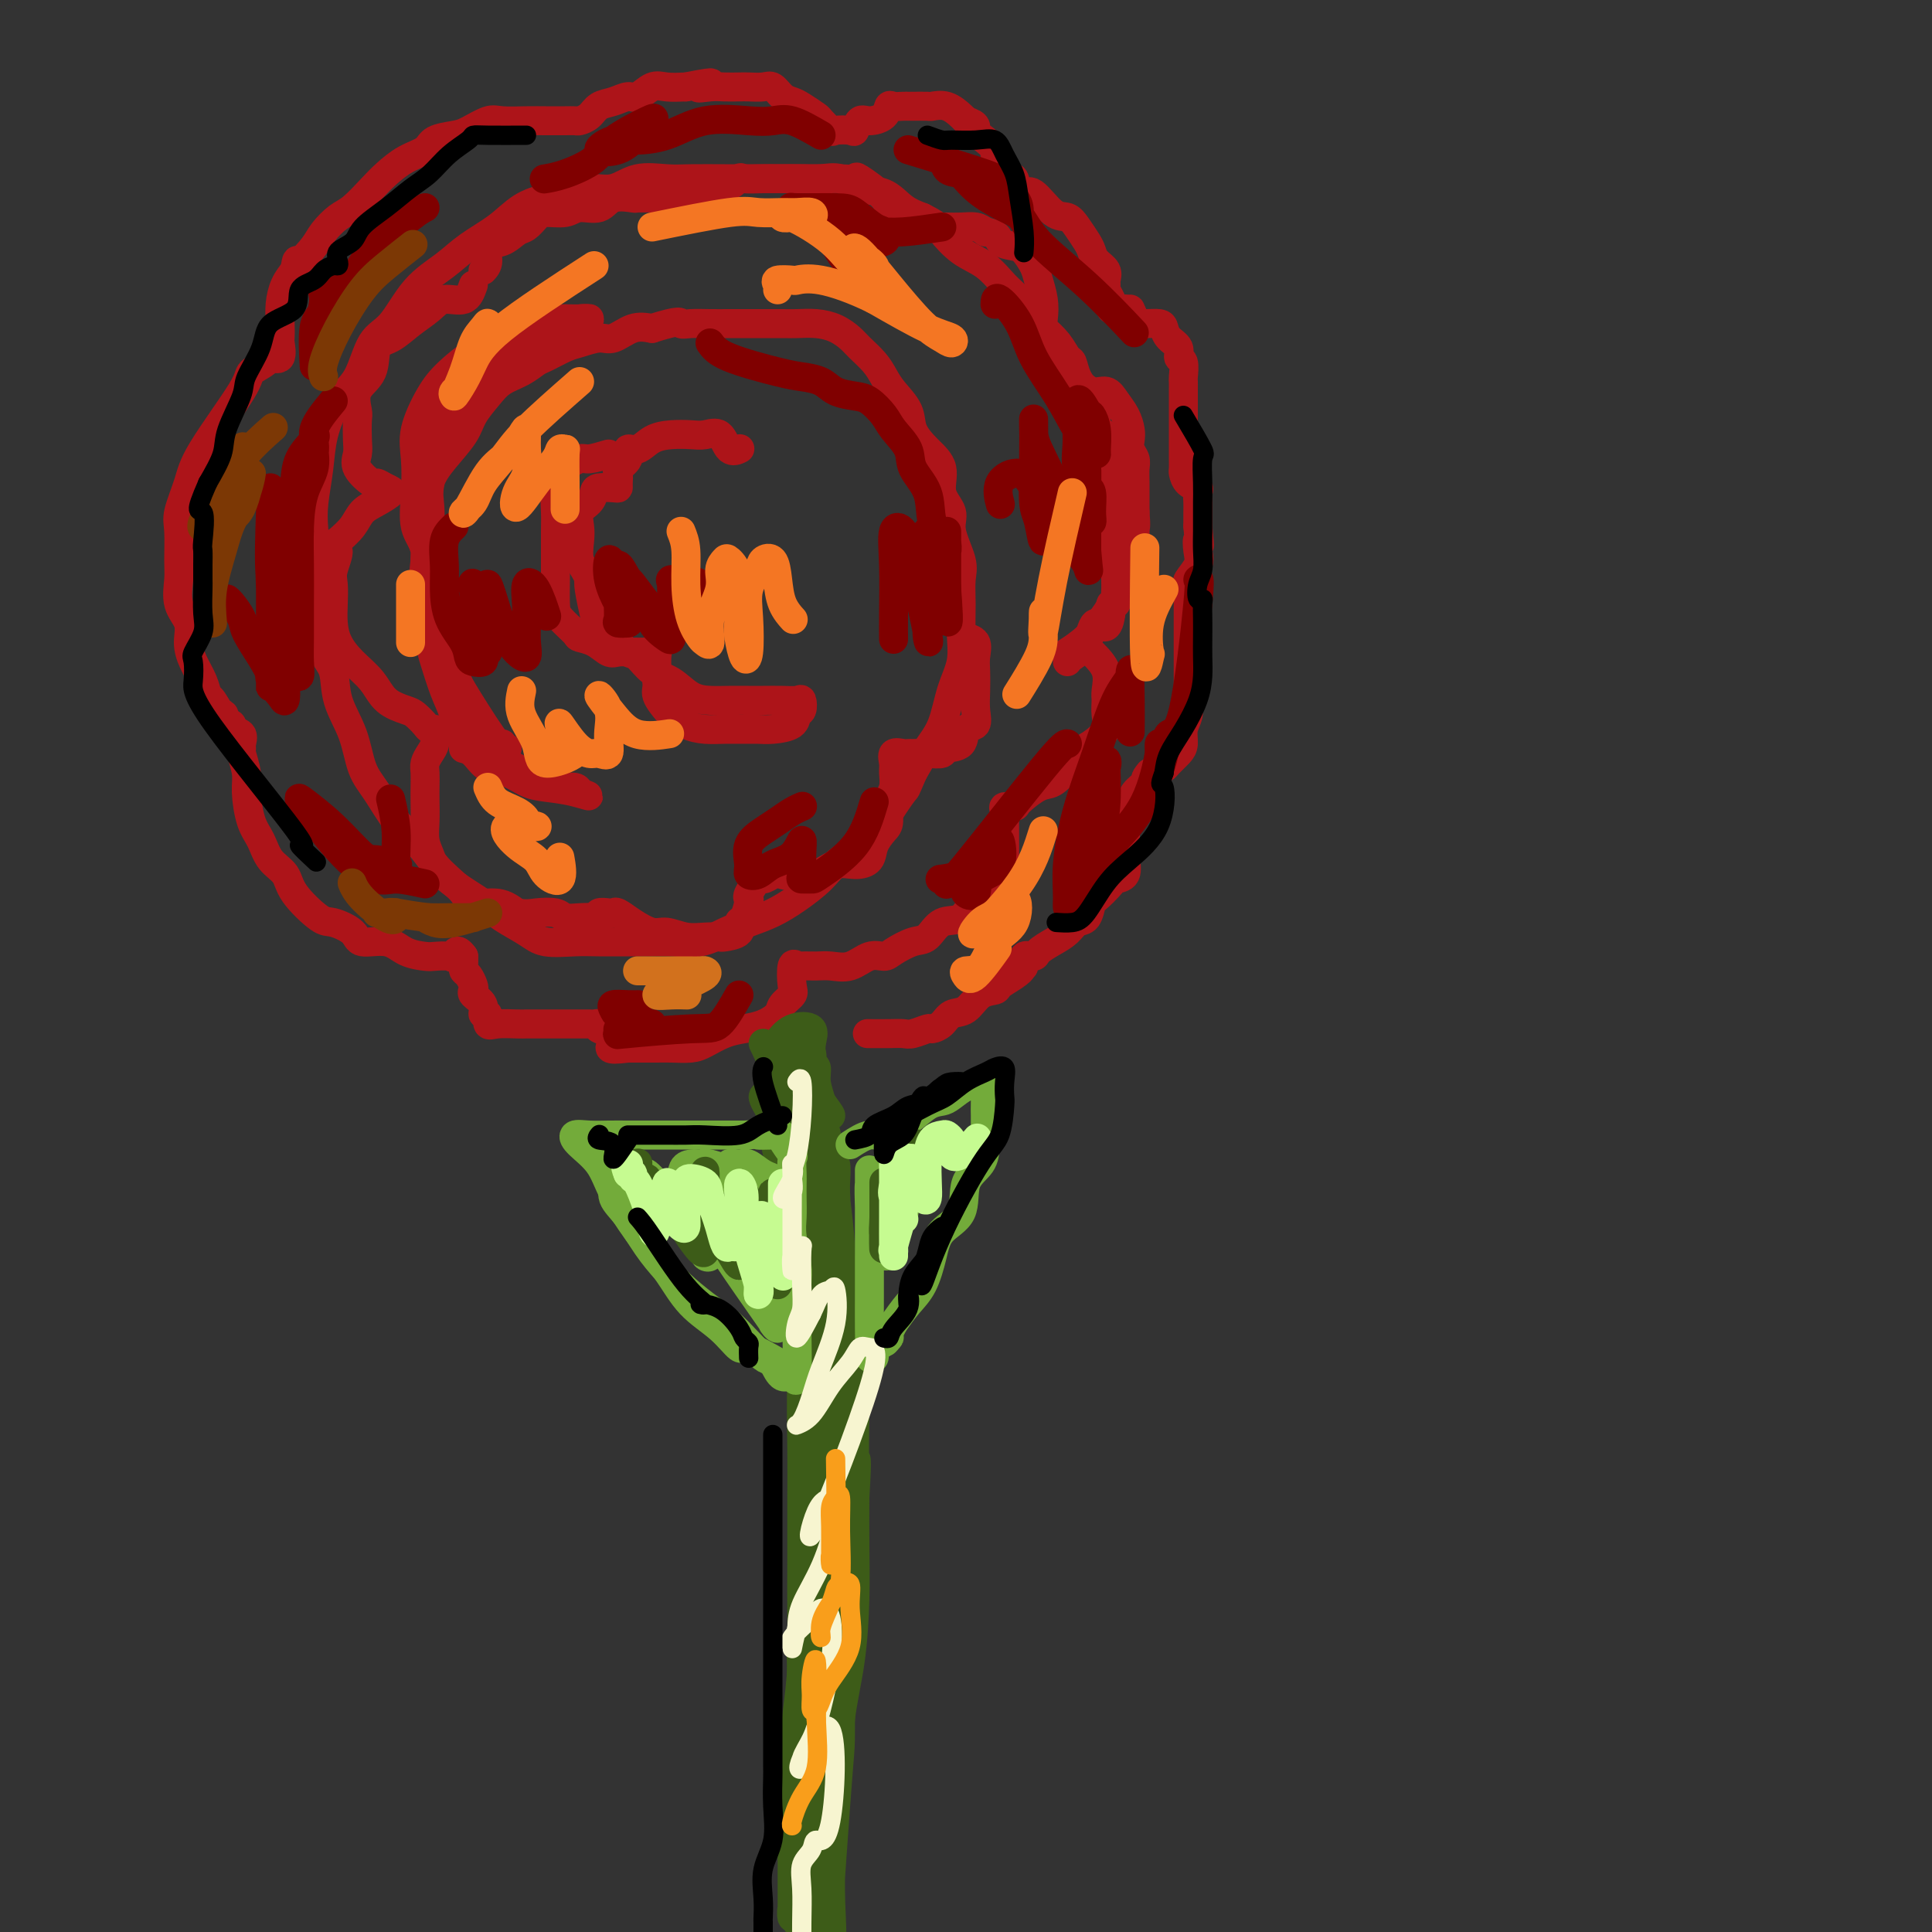 <svg viewBox='0 0 400 400' version='1.1' xmlns='http://www.w3.org/2000/svg' xmlns:xlink='http://www.w3.org/1999/xlink'><rect x="0" y="0" width="400" height="400" fill="#333333" stroke="none"/><g fill='none' stroke='#AD1419' stroke-width='6' stroke-linecap='round' stroke-linejoin='round'><path d='M103,71c-1.955,1.388 -3.910,2.776 -5,4c-1.090,1.224 -1.315,2.286 -2,4c-0.685,1.714 -1.830,4.082 -3,6c-1.170,1.918 -2.366,3.386 -3,6c-0.634,2.614 -0.706,6.375 -1,9c-0.294,2.625 -0.811,4.113 -1,6c-0.189,1.887 -0.049,4.171 0,6c0.049,1.829 0.005,3.202 0,4c-0.005,0.798 0.027,1.020 0,2c-0.027,0.980 -0.112,2.717 0,2c0.112,-0.717 0.420,-3.890 0,-6c-0.420,-2.110 -1.568,-3.159 -2,-5c-0.432,-1.841 -0.148,-4.476 0,-7c0.148,-2.524 0.161,-4.939 0,-7c-0.161,-2.061 -0.498,-3.770 0,-6c0.498,-2.230 1.829,-4.983 3,-7c1.171,-2.017 2.183,-3.300 4,-5c1.817,-1.700 4.439,-3.818 7,-5c2.561,-1.182 5.062,-1.427 7,-2c1.938,-0.573 3.315,-1.474 5,-2c1.685,-0.526 3.678,-0.677 5,-1c1.322,-0.323 1.971,-0.818 3,-1c1.029,-0.182 2.437,-0.052 2,0c-0.437,0.052 -2.718,0.026 -5,0'/><path d='M117,66c-1.122,0.025 -2.426,0.088 -4,1c-1.574,0.912 -3.418,2.674 -5,4c-1.582,1.326 -2.901,2.215 -5,4c-2.099,1.785 -4.980,4.468 -7,7c-2.020,2.532 -3.181,4.915 -4,7c-0.819,2.085 -1.295,3.871 -2,6c-0.705,2.129 -1.640,4.601 -2,7c-0.360,2.399 -0.147,4.725 0,7c0.147,2.275 0.227,4.500 0,7c-0.227,2.500 -0.761,5.275 0,8c0.761,2.725 2.817,5.401 4,8c1.183,2.599 1.493,5.121 2,7c0.507,1.879 1.212,3.116 3,6c1.788,2.884 4.661,7.414 6,9c1.339,1.586 1.144,0.229 1,0c-0.144,-0.229 -0.238,0.671 0,1c0.238,0.329 0.808,0.088 1,0c0.192,-0.088 0.007,-0.024 -1,0c-1.007,0.024 -2.835,0.008 -4,0c-1.165,-0.008 -1.667,-0.008 -2,0c-0.333,0.008 -0.498,0.023 -1,0c-0.502,-0.023 -1.341,-0.083 -1,0c0.341,0.083 1.863,0.309 4,1c2.137,0.691 4.887,1.848 7,3c2.113,1.152 3.587,2.298 5,3c1.413,0.702 2.765,0.958 4,1c1.235,0.042 2.353,-0.131 3,0c0.647,0.131 0.824,0.565 1,1'/><path d='M120,164c3.644,1.445 1.255,0.558 -1,0c-2.255,-0.558 -4.376,-0.787 -6,-1c-1.624,-0.213 -2.753,-0.410 -4,-1c-1.247,-0.590 -2.613,-1.575 -4,-2c-1.387,-0.425 -2.794,-0.292 -4,-1c-1.206,-0.708 -2.210,-2.258 -3,-3c-0.790,-0.742 -1.364,-0.677 -2,-2c-0.636,-1.323 -1.333,-4.036 -2,-6c-0.667,-1.964 -1.303,-3.180 -2,-5c-0.697,-1.820 -1.455,-4.243 -2,-6c-0.545,-1.757 -0.878,-2.846 -1,-5c-0.122,-2.154 -0.035,-5.373 0,-8c0.035,-2.627 0.017,-4.662 0,-7c-0.017,-2.338 -0.033,-4.978 0,-7c0.033,-2.022 0.115,-3.425 0,-5c-0.115,-1.575 -0.428,-3.320 0,-5c0.428,-1.680 1.597,-3.293 3,-5c1.403,-1.707 3.040,-3.507 4,-5c0.960,-1.493 1.245,-2.680 2,-4c0.755,-1.320 1.982,-2.772 3,-4c1.018,-1.228 1.827,-2.231 3,-3c1.173,-0.769 2.711,-1.305 4,-2c1.289,-0.695 2.330,-1.550 3,-2c0.670,-0.450 0.968,-0.497 2,-1c1.032,-0.503 2.796,-1.463 4,-2c1.204,-0.537 1.847,-0.652 3,-1c1.153,-0.348 2.814,-0.928 4,-1c1.186,-0.072 1.896,0.365 3,0c1.104,-0.365 2.601,-1.533 4,-2c1.399,-0.467 2.699,-0.234 4,0'/><path d='M135,68c6.085,-1.928 5.797,-1.249 6,-1c0.203,0.249 0.896,0.067 2,0c1.104,-0.067 2.620,-0.018 4,0c1.380,0.018 2.623,0.005 4,0c1.377,-0.005 2.889,-0.002 4,0c1.111,0.002 1.823,0.003 3,0c1.177,-0.003 2.819,-0.009 4,0c1.181,0.009 1.901,0.032 3,0c1.099,-0.032 2.577,-0.119 4,0c1.423,0.119 2.790,0.444 4,1c1.210,0.556 2.262,1.344 3,2c0.738,0.656 1.161,1.179 2,2c0.839,0.821 2.093,1.941 3,3c0.907,1.059 1.467,2.058 2,3c0.533,0.942 1.041,1.829 2,3c0.959,1.171 2.370,2.627 3,4c0.630,1.373 0.478,2.664 1,4c0.522,1.336 1.717,2.718 3,4c1.283,1.282 2.653,2.464 3,4c0.347,1.536 -0.327,3.424 0,5c0.327,1.576 1.657,2.839 2,4c0.343,1.161 -0.301,2.220 0,4c0.301,1.780 1.546,4.281 2,6c0.454,1.719 0.115,2.655 0,4c-0.115,1.345 -0.008,3.097 0,5c0.008,1.903 -0.084,3.957 0,6c0.084,2.043 0.343,4.075 0,6c-0.343,1.925 -1.288,3.743 -2,6c-0.712,2.257 -1.192,4.954 -2,7c-0.808,2.046 -1.945,3.442 -3,5c-1.055,1.558 -2.027,3.279 -3,5'/><path d='M189,160c-1.783,4.151 -1.242,3.029 -2,4c-0.758,0.971 -2.817,4.034 -4,6c-1.183,1.966 -1.491,2.834 -3,4c-1.509,1.166 -4.219,2.630 -6,4c-1.781,1.370 -2.632,2.646 -4,4c-1.368,1.354 -3.252,2.787 -5,4c-1.748,1.213 -3.358,2.206 -5,3c-1.642,0.794 -3.314,1.390 -5,2c-1.686,0.610 -3.386,1.235 -5,2c-1.614,0.765 -3.141,1.669 -5,2c-1.859,0.331 -4.049,0.088 -6,0c-1.951,-0.088 -3.663,-0.022 -5,0c-1.337,0.022 -2.299,0.001 -4,0c-1.701,-0.001 -4.143,0.019 -6,0c-1.857,-0.019 -3.131,-0.076 -5,0c-1.869,0.076 -4.334,0.285 -6,0c-1.666,-0.285 -2.531,-1.064 -4,-2c-1.469,-0.936 -3.540,-2.029 -5,-3c-1.460,-0.971 -2.308,-1.822 -4,-3c-1.692,-1.178 -4.227,-2.685 -6,-4c-1.773,-1.315 -2.783,-2.439 -4,-4c-1.217,-1.561 -2.642,-3.560 -4,-5c-1.358,-1.440 -2.648,-2.322 -4,-4c-1.352,-1.678 -2.767,-4.151 -4,-6c-1.233,-1.849 -2.285,-3.075 -3,-5c-0.715,-1.925 -1.095,-4.547 -2,-7c-0.905,-2.453 -2.336,-4.735 -3,-7c-0.664,-2.265 -0.559,-4.514 -1,-6c-0.441,-1.486 -1.426,-2.208 -2,-4c-0.574,-1.792 -0.735,-4.655 -1,-7c-0.265,-2.345 -0.632,-4.173 -1,-6'/><path d='M65,122c-2.015,-7.566 -0.552,-5.480 0,-6c0.552,-0.520 0.194,-3.647 0,-6c-0.194,-2.353 -0.225,-3.931 0,-6c0.225,-2.069 0.706,-4.627 1,-7c0.294,-2.373 0.402,-4.560 1,-7c0.598,-2.440 1.687,-5.131 3,-7c1.313,-1.869 2.850,-2.915 4,-5c1.150,-2.085 1.912,-5.208 3,-7c1.088,-1.792 2.503,-2.253 4,-4c1.497,-1.747 3.077,-4.779 5,-7c1.923,-2.221 4.188,-3.632 6,-5c1.812,-1.368 3.173,-2.695 5,-4c1.827,-1.305 4.122,-2.589 6,-4c1.878,-1.411 3.338,-2.951 5,-4c1.662,-1.049 3.527,-1.609 5,-2c1.473,-0.391 2.554,-0.612 4,-1c1.446,-0.388 3.258,-0.941 5,-1c1.742,-0.059 3.414,0.377 5,0c1.586,-0.377 3.086,-1.565 5,-2c1.914,-0.435 4.240,-0.117 6,0c1.760,0.117 2.953,0.031 5,0c2.047,-0.031 4.949,-0.008 7,0c2.051,0.008 3.252,0.000 5,0c1.748,-0.000 4.045,0.007 6,0c1.955,-0.007 3.569,-0.029 5,0c1.431,0.029 2.679,0.108 4,0c1.321,-0.108 2.716,-0.405 4,0c1.284,0.405 2.458,1.511 4,2c1.542,0.489 3.454,0.363 5,1c1.546,0.637 2.728,2.039 4,3c1.272,0.961 2.636,1.480 4,2'/><path d='M191,45c3.360,1.708 3.259,1.978 4,3c0.741,1.022 2.324,2.795 4,4c1.676,1.205 3.445,1.841 5,3c1.555,1.159 2.895,2.841 4,4c1.105,1.159 1.973,1.796 3,3c1.027,1.204 2.212,2.975 3,4c0.788,1.025 1.180,1.302 2,2c0.820,0.698 2.069,1.816 3,3c0.931,1.184 1.544,2.435 2,3c0.456,0.565 0.753,0.446 1,1c0.247,0.554 0.443,1.781 1,3c0.557,1.219 1.476,2.429 2,3c0.524,0.571 0.652,0.503 1,1c0.348,0.497 0.916,1.560 1,3c0.084,1.440 -0.317,3.258 0,4c0.317,0.742 1.353,0.409 2,1c0.647,0.591 0.905,2.106 1,3c0.095,0.894 0.025,1.169 0,2c-0.025,0.831 -0.007,2.220 0,3c0.007,0.780 0.002,0.953 0,2c-0.002,1.047 -0.000,2.969 0,4c0.000,1.031 0.000,1.170 0,2c-0.000,0.830 -0.000,2.349 0,3c0.000,0.651 0.000,0.432 0,1c-0.000,0.568 -0.000,1.922 0,2c0.000,0.078 0.000,-1.121 0,-2c-0.000,-0.879 -0.000,-1.440 0,-2'/><path d='M230,108c0.000,-1.349 0.000,-2.722 0,-4c-0.000,-1.278 -0.000,-2.462 0,-3c0.000,-0.538 0.000,-0.430 0,-1c-0.000,-0.570 -0.001,-1.817 0,-2c0.001,-0.183 0.004,0.697 0,2c-0.004,1.303 -0.015,3.028 0,4c0.015,0.972 0.057,1.189 0,2c-0.057,0.811 -0.211,2.216 0,3c0.211,0.784 0.788,0.949 1,1c0.212,0.051 0.058,-0.010 0,2c-0.058,2.010 -0.019,6.092 0,8c0.019,1.908 0.019,1.641 0,2c-0.019,0.359 -0.057,1.344 0,2c0.057,0.656 0.208,0.984 0,1c-0.208,0.016 -0.774,-0.281 -1,0c-0.226,0.281 -0.113,1.141 0,2'/><path d='M230,127c-0.603,4.741 -2.109,2.094 -3,2c-0.891,-0.094 -1.167,2.367 -2,4c-0.833,1.633 -2.224,2.440 -3,3c-0.776,0.560 -0.936,0.874 -1,1c-0.064,0.126 -0.032,0.063 0,0'/><path d='M126,94c-1.549,0.461 -3.098,0.923 -4,1c-0.902,0.077 -1.156,-0.230 -2,0c-0.844,0.230 -2.279,0.996 -3,2c-0.721,1.004 -0.729,2.247 -1,3c-0.271,0.753 -0.805,1.018 -1,2c-0.195,0.982 -0.053,2.682 0,4c0.053,1.318 0.015,2.253 0,4c-0.015,1.747 -0.007,4.307 0,6c0.007,1.693 0.014,2.520 0,4c-0.014,1.480 -0.048,3.614 0,5c0.048,1.386 0.177,2.025 1,3c0.823,0.975 2.341,2.286 3,3c0.659,0.714 0.458,0.832 1,1c0.542,0.168 1.826,0.385 3,1c1.174,0.615 2.237,1.629 3,2c0.763,0.371 1.228,0.099 2,0c0.772,-0.099 1.853,-0.025 3,0c1.147,0.025 2.360,0.002 3,0c0.640,-0.002 0.707,0.016 1,0c0.293,-0.016 0.810,-0.066 1,0c0.190,0.066 0.051,0.249 0,1c-0.051,0.751 -0.015,2.072 0,3c0.015,0.928 0.007,1.464 0,2'/><path d='M136,141c0.195,1.434 -0.318,2.020 0,3c0.318,0.980 1.466,2.354 2,3c0.534,0.646 0.453,0.566 1,1c0.547,0.434 1.721,1.384 3,2c1.279,0.616 2.662,0.898 4,1c1.338,0.102 2.632,0.026 4,0c1.368,-0.026 2.810,0.000 4,0c1.190,-0.000 2.126,-0.026 3,0c0.874,0.026 1.685,0.105 3,0c1.315,-0.105 3.135,-0.392 4,-1c0.865,-0.608 0.774,-1.536 1,-2c0.226,-0.464 0.769,-0.464 1,-1c0.231,-0.536 0.148,-1.608 0,-2c-0.148,-0.392 -0.363,-0.105 -1,0c-0.637,0.105 -1.695,0.028 -3,0c-1.305,-0.028 -2.855,-0.009 -4,0c-1.145,0.009 -1.884,0.006 -3,0c-1.116,-0.006 -2.609,-0.017 -4,0c-1.391,0.017 -2.680,0.060 -4,0c-1.320,-0.060 -2.671,-0.224 -4,-1c-1.329,-0.776 -2.638,-2.164 -4,-3c-1.362,-0.836 -2.778,-1.121 -4,-2c-1.222,-0.879 -2.249,-2.354 -3,-3c-0.751,-0.646 -1.224,-0.463 -2,-1c-0.776,-0.537 -1.854,-1.793 -3,-3c-1.146,-1.207 -2.359,-2.365 -3,-3c-0.641,-0.635 -0.711,-0.748 -1,-2c-0.289,-1.252 -0.797,-3.643 -1,-5c-0.203,-1.357 -0.102,-1.678 0,-2'/><path d='M122,120c-0.760,-2.093 -1.661,-2.826 -2,-4c-0.339,-1.174 -0.115,-2.790 0,-4c0.115,-1.210 0.123,-2.012 0,-3c-0.123,-0.988 -0.376,-2.160 0,-3c0.376,-0.840 1.383,-1.349 2,-2c0.617,-0.651 0.845,-1.444 1,-2c0.155,-0.556 0.238,-0.874 1,-1c0.762,-0.126 2.202,-0.061 3,0c0.798,0.061 0.954,0.116 1,0c0.046,-0.116 -0.017,-0.403 0,-1c0.017,-0.597 0.115,-1.503 0,-2c-0.115,-0.497 -0.443,-0.585 0,-1c0.443,-0.415 1.657,-1.159 2,-2c0.343,-0.841 -0.186,-1.781 0,-2c0.186,-0.219 1.088,0.282 2,0c0.912,-0.282 1.834,-1.346 3,-2c1.166,-0.654 2.577,-0.896 4,-1c1.423,-0.104 2.858,-0.070 4,0c1.142,0.070 1.991,0.176 3,0c1.009,-0.176 2.178,-0.635 3,0c0.822,0.635 1.298,2.363 2,3c0.702,0.637 1.629,0.182 2,0c0.371,-0.182 0.185,-0.091 0,0'/><path d='M100,56c0.493,-0.521 0.985,-1.042 1,-2c0.015,-0.958 -0.449,-2.354 0,-3c0.449,-0.646 1.809,-0.541 3,-1c1.191,-0.459 2.213,-1.481 3,-2c0.787,-0.519 1.339,-0.536 2,-1c0.661,-0.464 1.430,-1.376 2,-2c0.570,-0.624 0.941,-0.959 2,-1c1.059,-0.041 2.806,0.213 4,0c1.194,-0.213 1.834,-0.894 3,-1c1.166,-0.106 2.857,0.364 4,0c1.143,-0.364 1.739,-1.562 3,-2c1.261,-0.438 3.187,-0.118 4,0c0.813,0.118 0.512,0.032 1,0c0.488,-0.032 1.766,-0.011 3,0c1.234,0.011 2.424,0.012 3,0c0.576,-0.012 0.538,-0.036 1,0c0.462,0.036 1.423,0.133 2,0c0.577,-0.133 0.771,-0.497 1,0c0.229,0.497 0.494,1.856 1,2c0.506,0.144 1.253,-0.928 2,-2'/><path d='M145,41c5.461,-0.776 2.115,-0.716 1,-1c-1.115,-0.284 0.001,-0.913 1,-1c0.999,-0.087 1.880,0.369 3,0c1.120,-0.369 2.478,-1.563 3,-2c0.522,-0.437 0.208,-0.117 1,0c0.792,0.117 2.690,0.031 4,0c1.310,-0.031 2.032,-0.008 3,0c0.968,0.008 2.183,0.002 3,0c0.817,-0.002 1.236,0.000 2,0c0.764,-0.000 1.874,-0.003 3,0c1.126,0.003 2.267,0.013 3,0c0.733,-0.013 1.057,-0.049 2,0c0.943,0.049 2.503,0.183 3,0c0.497,-0.183 -0.071,-0.682 1,0c1.071,0.682 3.779,2.547 5,4c1.221,1.453 0.955,2.494 1,3c0.045,0.506 0.401,0.475 1,1c0.599,0.525 1.440,1.605 2,2c0.560,0.395 0.839,0.106 1,0c0.161,-0.106 0.206,-0.028 1,0c0.794,0.028 2.338,0.007 3,0c0.662,-0.007 0.443,0.001 1,0c0.557,-0.001 1.892,-0.011 3,0c1.108,0.011 1.991,0.041 3,0c1.009,-0.041 2.146,-0.155 3,0c0.854,0.155 1.427,0.577 2,1'/><path d='M204,48c3.152,0.553 2.532,1.434 3,2c0.468,0.566 2.024,0.815 3,1c0.976,0.185 1.372,0.307 2,1c0.628,0.693 1.487,1.959 2,3c0.513,1.041 0.681,1.857 1,3c0.319,1.143 0.789,2.614 1,4c0.211,1.386 0.162,2.686 0,4c-0.162,1.314 -0.436,2.643 0,4c0.436,1.357 1.583,2.742 2,4c0.417,1.258 0.104,2.390 0,3c-0.104,0.610 0.002,0.697 0,1c-0.002,0.303 -0.111,0.821 0,1c0.111,0.179 0.442,0.018 1,0c0.558,-0.018 1.342,0.105 2,0c0.658,-0.105 1.188,-0.440 2,0c0.812,0.440 1.906,1.655 3,2c1.094,0.345 2.188,-0.178 3,0c0.812,0.178 1.341,1.059 2,2c0.659,0.941 1.448,1.943 2,3c0.552,1.057 0.866,2.170 1,3c0.134,0.830 0.089,1.379 0,2c-0.089,0.621 -0.220,1.314 0,2c0.220,0.686 0.791,1.363 1,2c0.209,0.637 0.056,1.233 0,2c-0.056,0.767 -0.015,1.707 0,3c0.015,1.293 0.004,2.941 0,4c-0.004,1.059 -0.002,1.530 0,2'/><path d='M235,106c0.291,3.696 0.018,2.936 0,4c-0.018,1.064 0.219,3.953 0,6c-0.219,2.047 -0.893,3.253 -2,5c-1.107,1.747 -2.647,4.035 -4,6c-1.353,1.965 -2.518,3.606 -4,5c-1.482,1.394 -3.281,2.541 -4,3c-0.719,0.459 -0.360,0.229 0,0'/><path d='M98,59c-0.458,1.310 -0.916,2.621 -2,3c-1.084,0.379 -2.795,-0.172 -4,0c-1.205,0.172 -1.903,1.067 -3,2c-1.097,0.933 -2.592,1.904 -4,3c-1.408,1.096 -2.727,2.318 -4,3c-1.273,0.682 -2.499,0.824 -3,2c-0.501,1.176 -0.278,3.385 -1,5c-0.722,1.615 -2.389,2.634 -3,4c-0.611,1.366 -0.167,3.078 0,4c0.167,0.922 0.055,1.053 0,2c-0.055,0.947 -0.055,2.708 0,4c0.055,1.292 0.164,2.115 0,3c-0.164,0.885 -0.602,1.833 0,3c0.602,1.167 2.244,2.554 3,3c0.756,0.446 0.627,-0.047 1,0c0.373,0.047 1.247,0.634 2,1c0.753,0.366 1.384,0.510 1,1c-0.384,0.490 -1.783,1.327 -3,2c-1.217,0.673 -2.251,1.181 -3,2c-0.749,0.819 -1.214,1.948 -2,3c-0.786,1.052 -1.893,2.026 -3,3'/><path d='M70,112c-1.486,1.947 -0.203,1.314 0,2c0.203,0.686 -0.676,2.689 -1,4c-0.324,1.311 -0.093,1.929 0,3c0.093,1.071 0.048,2.596 0,4c-0.048,1.404 -0.100,2.687 0,4c0.100,1.313 0.352,2.656 1,4c0.648,1.344 1.692,2.688 3,4c1.308,1.312 2.879,2.593 4,4c1.121,1.407 1.792,2.941 3,4c1.208,1.059 2.955,1.642 4,2c1.045,0.358 1.390,0.490 2,1c0.610,0.510 1.485,1.396 2,2c0.515,0.604 0.671,0.924 1,1c0.329,0.076 0.830,-0.093 1,0c0.170,0.093 0.007,0.447 0,1c-0.007,0.553 0.142,1.306 0,2c-0.142,0.694 -0.574,1.329 -1,2c-0.426,0.671 -0.846,1.379 -1,2c-0.154,0.621 -0.042,1.156 0,2c0.042,0.844 0.015,1.998 0,3c-0.015,1.002 -0.017,1.853 0,3c0.017,1.147 0.051,2.589 0,4c-0.051,1.411 -0.189,2.790 0,4c0.189,1.210 0.705,2.251 1,3c0.295,0.749 0.368,1.204 1,2c0.632,0.796 1.824,1.931 3,3c1.176,1.069 2.336,2.070 3,3c0.664,0.930 0.833,1.789 2,2c1.167,0.211 3.334,-0.225 5,0c1.666,0.225 2.833,1.113 4,2'/><path d='M107,189c2.078,0.326 2.773,0.140 4,0c1.227,-0.140 2.984,-0.233 4,0c1.016,0.233 1.290,0.791 2,1c0.710,0.209 1.857,0.070 3,0c1.143,-0.070 2.281,-0.071 3,0c0.719,0.071 1.017,0.214 1,0c-0.017,-0.214 -0.351,-0.784 0,-1c0.351,-0.216 1.385,-0.078 2,0c0.615,0.078 0.810,0.097 1,0c0.190,-0.097 0.374,-0.309 1,0c0.626,0.309 1.693,1.141 3,2c1.307,0.859 2.855,1.747 4,2c1.145,0.253 1.887,-0.128 3,0c1.113,0.128 2.597,0.764 4,1c1.403,0.236 2.725,0.070 4,0c1.275,-0.070 2.502,-0.044 3,0c0.498,0.044 0.267,0.107 1,0c0.733,-0.107 2.432,-0.382 3,-1c0.568,-0.618 0.007,-1.578 0,-2c-0.007,-0.422 0.541,-0.307 1,-1c0.459,-0.693 0.829,-2.195 1,-3c0.171,-0.805 0.142,-0.912 0,-1c-0.142,-0.088 -0.399,-0.158 0,-1c0.399,-0.842 1.454,-2.458 2,-3c0.546,-0.542 0.585,-0.012 1,0c0.415,0.012 1.208,-0.494 2,-1'/><path d='M160,181c2.024,-2.002 1.584,-0.508 2,0c0.416,0.508 1.688,0.030 3,0c1.312,-0.030 2.665,0.390 4,0c1.335,-0.390 2.651,-1.589 4,-2c1.349,-0.411 2.730,-0.034 4,0c1.270,0.034 2.430,-0.277 3,-1c0.570,-0.723 0.549,-1.859 1,-3c0.451,-1.141 1.375,-2.287 2,-3c0.625,-0.713 0.953,-0.991 1,-2c0.047,-1.009 -0.185,-2.747 0,-4c0.185,-1.253 0.788,-2.020 1,-3c0.212,-0.980 0.032,-2.171 0,-3c-0.032,-0.829 0.084,-1.294 0,-2c-0.084,-0.706 -0.368,-1.654 0,-2c0.368,-0.346 1.388,-0.092 2,0c0.612,0.092 0.816,0.021 1,0c0.184,-0.021 0.347,0.008 1,0c0.653,-0.008 1.795,-0.051 3,0c1.205,0.051 2.474,0.198 3,0c0.526,-0.198 0.309,-0.741 1,-1c0.691,-0.259 2.290,-0.235 3,-1c0.710,-0.765 0.530,-2.319 1,-3c0.470,-0.681 1.589,-0.488 2,-1c0.411,-0.512 0.112,-1.727 0,-3c-0.112,-1.273 -0.037,-2.604 0,-4c0.037,-1.396 0.038,-2.858 0,-4c-0.038,-1.142 -0.113,-1.966 0,-3c0.113,-1.034 0.415,-2.278 0,-3c-0.415,-0.722 -1.547,-0.920 -2,-1c-0.453,-0.080 -0.226,-0.040 0,0'/><path d='M226,135c1.269,1.279 2.539,2.558 3,4c0.461,1.442 0.115,3.048 0,4c-0.115,0.952 0.001,1.252 0,2c-0.001,0.748 -0.121,1.946 0,3c0.121,1.054 0.482,1.964 0,3c-0.482,1.036 -1.807,2.198 -3,3c-1.193,0.802 -2.254,1.244 -3,2c-0.746,0.756 -1.179,1.824 -2,3c-0.821,1.176 -2.031,2.458 -3,3c-0.969,0.542 -1.695,0.343 -3,1c-1.305,0.657 -3.187,2.169 -4,3c-0.813,0.831 -0.558,0.981 -1,1c-0.442,0.019 -1.583,-0.091 -2,0c-0.417,0.091 -0.112,0.384 0,1c0.112,0.616 0.030,1.553 0,2c-0.030,0.447 -0.006,0.402 0,1c0.006,0.598 -0.004,1.840 0,3c0.004,1.160 0.022,2.239 0,3c-0.022,0.761 -0.083,1.205 0,2c0.083,0.795 0.309,1.941 0,3c-0.309,1.059 -1.155,2.029 -2,3'/><path d='M206,185c-1.088,3.059 -2.807,1.708 -4,2c-1.193,0.292 -1.860,2.228 -3,3c-1.140,0.772 -2.752,0.379 -4,1c-1.248,0.621 -2.132,2.255 -3,3c-0.868,0.745 -1.719,0.599 -3,1c-1.281,0.401 -2.993,1.347 -4,2c-1.007,0.653 -1.308,1.012 -2,1c-0.692,-0.012 -1.776,-0.396 -3,0c-1.224,0.396 -2.590,1.571 -4,2c-1.410,0.429 -2.865,0.111 -4,0c-1.135,-0.111 -1.951,-0.016 -3,0c-1.049,0.016 -2.332,-0.046 -3,0c-0.668,0.046 -0.722,0.200 -1,0c-0.278,-0.200 -0.780,-0.756 -1,0c-0.220,0.756 -0.158,2.822 0,4c0.158,1.178 0.412,1.468 0,2c-0.412,0.532 -1.491,1.308 -2,2c-0.509,0.692 -0.447,1.302 -1,2c-0.553,0.698 -1.722,1.483 -3,2c-1.278,0.517 -2.667,0.765 -4,1c-1.333,0.235 -2.612,0.455 -4,1c-1.388,0.545 -2.886,1.414 -4,2c-1.114,0.586 -1.846,0.889 -3,1c-1.154,0.111 -2.732,0.030 -4,0c-1.268,-0.030 -2.226,-0.008 -3,0c-0.774,0.008 -1.362,0.002 -2,0c-0.638,-0.002 -1.325,-0.001 -2,0c-0.675,0.001 -1.337,0.000 -2,0'/><path d='M130,217c-5.061,0.656 -3.713,-0.202 -3,-1c0.713,-0.798 0.792,-1.534 0,-2c-0.792,-0.466 -2.454,-0.661 -3,-1c-0.546,-0.339 0.024,-0.823 0,-1c-0.024,-0.177 -0.642,-0.047 -1,0c-0.358,0.047 -0.456,0.013 -1,0c-0.544,-0.013 -1.535,-0.003 -2,0c-0.465,0.003 -0.404,0.001 -1,0c-0.596,-0.001 -1.848,-0.000 -3,0c-1.152,0.000 -2.202,-0.001 -3,0c-0.798,0.001 -1.342,0.002 -2,0c-0.658,-0.002 -1.429,-0.009 -2,0c-0.571,0.009 -0.942,0.032 -2,0c-1.058,-0.032 -2.803,-0.119 -4,0c-1.197,0.119 -1.845,0.446 -2,0c-0.155,-0.446 0.183,-1.664 0,-2c-0.183,-0.336 -0.885,0.209 -1,0c-0.115,-0.209 0.359,-1.173 0,-2c-0.359,-0.827 -1.550,-1.517 -2,-2c-0.450,-0.483 -0.159,-0.759 0,-1c0.159,-0.241 0.186,-0.449 0,-1c-0.186,-0.551 -0.586,-1.447 -1,-2c-0.414,-0.553 -0.842,-0.764 -1,-1c-0.158,-0.236 -0.045,-0.496 0,-1c0.045,-0.504 0.023,-1.252 0,-2'/><path d='M96,198c-1.519,-2.166 -1.817,-0.582 -2,0c-0.183,0.582 -0.252,0.162 -1,0c-0.748,-0.162 -2.176,-0.066 -3,0c-0.824,0.066 -1.044,0.103 -2,0c-0.956,-0.103 -2.648,-0.347 -4,-1c-1.352,-0.653 -2.365,-1.716 -4,-2c-1.635,-0.284 -3.892,0.210 -5,0c-1.108,-0.210 -1.069,-1.123 -2,-2c-0.931,-0.877 -2.834,-1.717 -4,-2c-1.166,-0.283 -1.597,-0.007 -3,-1c-1.403,-0.993 -3.780,-3.253 -5,-5c-1.220,-1.747 -1.284,-2.981 -2,-4c-0.716,-1.019 -2.086,-1.821 -3,-3c-0.914,-1.179 -1.373,-2.733 -2,-4c-0.627,-1.267 -1.422,-2.248 -2,-4c-0.578,-1.752 -0.940,-4.275 -1,-6c-0.060,-1.725 0.182,-2.651 0,-4c-0.182,-1.349 -0.789,-3.121 -1,-4c-0.211,-0.879 -0.028,-0.866 0,-1c0.028,-0.134 -0.100,-0.414 0,-1c0.100,-0.586 0.429,-1.477 0,-2c-0.429,-0.523 -1.615,-0.679 -2,-1c-0.385,-0.321 0.033,-0.806 0,-1c-0.033,-0.194 -0.516,-0.097 -1,0'/><path d='M47,150c-0.893,-3.372 -0.624,-1.801 -1,-2c-0.376,-0.199 -1.397,-2.166 -2,-3c-0.603,-0.834 -0.786,-0.533 -1,-1c-0.214,-0.467 -0.457,-1.701 -1,-3c-0.543,-1.299 -1.385,-2.662 -2,-4c-0.615,-1.338 -1.002,-2.652 -1,-4c0.002,-1.348 0.393,-2.731 0,-4c-0.393,-1.269 -1.571,-2.423 -2,-4c-0.429,-1.577 -0.108,-3.576 0,-5c0.108,-1.424 0.004,-2.274 0,-4c-0.004,-1.726 0.091,-4.329 0,-6c-0.091,-1.671 -0.367,-2.411 0,-4c0.367,-1.589 1.377,-4.026 2,-6c0.623,-1.974 0.858,-3.486 3,-7c2.142,-3.514 6.189,-9.030 8,-12c1.811,-2.970 1.385,-3.395 2,-4c0.615,-0.605 2.270,-1.389 3,-2c0.730,-0.611 0.536,-1.047 1,-1c0.464,0.047 1.588,0.579 2,0c0.412,-0.579 0.113,-2.269 0,-3c-0.113,-0.731 -0.038,-0.502 0,-1c0.038,-0.498 0.041,-1.721 0,-3c-0.041,-1.279 -0.126,-2.614 0,-4c0.126,-1.386 0.465,-2.825 1,-4c0.535,-1.175 1.268,-2.088 2,-3'/><path d='M61,56c0.530,-3.093 0.356,-1.824 1,-2c0.644,-0.176 2.105,-1.797 3,-3c0.895,-1.203 1.225,-1.987 2,-3c0.775,-1.013 1.995,-2.253 3,-3c1.005,-0.747 1.796,-1.001 3,-2c1.204,-0.999 2.820,-2.744 4,-4c1.180,-1.256 1.923,-2.025 3,-3c1.077,-0.975 2.489,-2.158 4,-3c1.511,-0.842 3.122,-1.343 4,-2c0.878,-0.657 1.023,-1.468 2,-2c0.977,-0.532 2.785,-0.783 4,-1c1.215,-0.217 1.838,-0.398 3,-1c1.162,-0.602 2.864,-1.625 4,-2c1.136,-0.375 1.705,-0.100 3,0c1.295,0.100 3.316,0.027 5,0c1.684,-0.027 3.033,-0.007 4,0c0.967,0.007 1.554,0.002 2,0c0.446,-0.002 0.753,-0.003 1,0c0.247,0.003 0.436,0.008 1,0c0.564,-0.008 1.505,-0.029 2,0c0.495,0.029 0.545,0.109 1,0c0.455,-0.109 1.314,-0.405 2,-1c0.686,-0.595 1.198,-1.487 2,-2c0.802,-0.513 1.894,-0.645 3,-1c1.106,-0.355 2.227,-0.932 3,-1c0.773,-0.068 1.197,0.374 2,0c0.803,-0.374 1.985,-1.562 3,-2c1.015,-0.438 1.861,-0.125 3,0c1.139,0.125 2.569,0.063 4,0'/><path d='M142,18c8.640,-1.702 4.239,-0.456 3,0c-1.239,0.456 0.683,0.123 2,0c1.317,-0.123 2.029,-0.035 3,0c0.971,0.035 2.199,0.016 3,0c0.801,-0.016 1.173,-0.029 2,0c0.827,0.029 2.107,0.101 3,0c0.893,-0.101 1.399,-0.374 2,0c0.601,0.374 1.298,1.394 2,2c0.702,0.606 1.411,0.797 2,1c0.589,0.203 1.059,0.419 2,1c0.941,0.581 2.354,1.528 3,2c0.646,0.472 0.526,0.468 1,1c0.474,0.532 1.541,1.599 2,2c0.459,0.401 0.310,0.136 1,0c0.690,-0.136 2.220,-0.143 3,0c0.780,0.143 0.811,0.437 1,0c0.189,-0.437 0.536,-1.606 1,-2c0.464,-0.394 1.045,-0.015 2,0c0.955,0.015 2.284,-0.336 3,-1c0.716,-0.664 0.820,-1.642 1,-2c0.180,-0.358 0.437,-0.096 1,0c0.563,0.096 1.430,0.026 2,0c0.570,-0.026 0.841,-0.009 1,0c0.159,0.009 0.207,0.009 1,0c0.793,-0.009 2.331,-0.027 3,0c0.669,0.027 0.468,0.100 1,0c0.532,-0.100 1.797,-0.373 3,0c1.203,0.373 2.344,1.392 3,2c0.656,0.608 0.828,0.804 1,1'/><path d='M200,25c2.685,0.824 1.899,1.386 2,2c0.101,0.614 1.089,1.282 2,2c0.911,0.718 1.745,1.488 2,2c0.255,0.512 -0.067,0.766 0,1c0.067,0.234 0.525,0.449 1,1c0.475,0.551 0.968,1.439 1,2c0.032,0.561 -0.395,0.796 0,1c0.395,0.204 1.613,0.376 2,1c0.387,0.624 -0.055,1.698 0,2c0.055,0.302 0.609,-0.169 1,0c0.391,0.169 0.618,0.978 1,1c0.382,0.022 0.918,-0.745 2,0c1.082,0.745 2.710,3.000 4,4c1.290,1.000 2.242,0.743 3,1c0.758,0.257 1.321,1.027 2,2c0.679,0.973 1.474,2.148 2,3c0.526,0.852 0.782,1.380 1,2c0.218,0.620 0.397,1.331 1,2c0.603,0.669 1.629,1.296 2,2c0.371,0.704 0.085,1.484 0,2c-0.085,0.516 0.029,0.769 0,1c-0.029,0.231 -0.202,0.440 0,1c0.202,0.560 0.778,1.470 1,2c0.222,0.530 0.090,0.678 0,1c-0.090,0.322 -0.140,0.817 0,1c0.140,0.183 0.468,0.052 1,0c0.532,-0.052 1.266,-0.026 2,0'/><path d='M233,64c1.733,2.525 1.067,0.339 1,0c-0.067,-0.339 0.467,1.169 1,2c0.533,0.831 1.065,0.985 2,1c0.935,0.015 2.274,-0.108 3,0c0.726,0.108 0.839,0.446 1,1c0.161,0.554 0.369,1.322 1,2c0.631,0.678 1.686,1.266 2,2c0.314,0.734 -0.112,1.614 0,2c0.112,0.386 0.762,0.277 1,1c0.238,0.723 0.064,2.279 0,3c-0.064,0.721 -0.017,0.606 0,1c0.017,0.394 0.005,1.298 0,2c-0.005,0.702 -0.001,1.204 0,2c0.001,0.796 0.000,1.886 0,3c-0.000,1.114 0.000,2.253 0,3c-0.000,0.747 -0.000,1.102 0,2c0.000,0.898 0.002,2.338 0,3c-0.002,0.662 -0.007,0.545 0,1c0.007,0.455 0.026,1.483 0,2c-0.026,0.517 -0.098,0.523 0,1c0.098,0.477 0.366,1.425 1,2c0.634,0.575 1.634,0.776 2,1c0.366,0.224 0.098,0.473 0,1c-0.098,0.527 -0.026,1.334 0,2c0.026,0.666 0.008,1.190 0,2c-0.008,0.810 -0.004,1.905 0,3'/><path d='M248,109c0.628,6.319 0.196,3.616 0,3c-0.196,-0.616 -0.158,0.856 0,2c0.158,1.144 0.435,1.960 0,3c-0.435,1.040 -1.581,2.305 -2,3c-0.419,0.695 -0.112,0.821 0,1c0.112,0.179 0.030,0.410 0,1c-0.030,0.590 -0.008,1.537 0,2c0.008,0.463 0.002,0.441 0,1c-0.002,0.559 -0.001,1.698 0,3c0.001,1.302 0.000,2.766 0,4c-0.000,1.234 -0.000,2.237 0,3c0.000,0.763 0.001,1.285 0,2c-0.001,0.715 -0.004,1.622 0,3c0.004,1.378 0.016,3.226 0,4c-0.016,0.774 -0.059,0.472 0,1c0.059,0.528 0.219,1.885 0,3c-0.219,1.115 -0.818,1.987 -1,3c-0.182,1.013 0.054,2.165 0,3c-0.054,0.835 -0.399,1.351 -1,2c-0.601,0.649 -1.460,1.432 -2,2c-0.540,0.568 -0.761,0.922 -1,1c-0.239,0.078 -0.497,-0.121 -1,0c-0.503,0.121 -1.252,0.560 -2,1'/><path d='M238,160c-1.200,1.289 -0.700,1.510 -1,2c-0.300,0.490 -1.401,1.247 -2,2c-0.599,0.753 -0.696,1.500 -1,2c-0.304,0.500 -0.813,0.751 -1,1c-0.187,0.249 -0.050,0.494 0,1c0.050,0.506 0.013,1.271 0,2c-0.013,0.729 -0.001,1.421 0,2c0.001,0.579 -0.007,1.045 0,2c0.007,0.955 0.029,2.400 0,3c-0.029,0.600 -0.109,0.354 0,1c0.109,0.646 0.408,2.184 0,3c-0.408,0.816 -1.523,0.909 -2,1c-0.477,0.091 -0.316,0.181 -1,1c-0.684,0.819 -2.213,2.369 -3,3c-0.787,0.631 -0.832,0.343 -1,1c-0.168,0.657 -0.458,2.259 -1,3c-0.542,0.741 -1.334,0.619 -2,1c-0.666,0.381 -1.205,1.263 -2,2c-0.795,0.737 -1.844,1.329 -3,2c-1.156,0.671 -2.417,1.420 -3,2c-0.583,0.580 -0.486,0.991 -1,1c-0.514,0.009 -1.638,-0.382 -2,0c-0.362,0.382 0.040,1.538 0,2c-0.040,0.462 -0.520,0.231 -1,0'/><path d='M211,200c-3.390,3.134 -0.865,1.467 0,1c0.865,-0.467 0.069,0.264 -1,1c-1.069,0.736 -2.412,1.478 -3,2c-0.588,0.522 -0.422,0.826 -1,1c-0.578,0.174 -1.899,0.219 -3,1c-1.101,0.781 -1.981,2.299 -3,3c-1.019,0.701 -2.178,0.584 -3,1c-0.822,0.416 -1.308,1.365 -2,2c-0.692,0.635 -1.590,0.955 -2,1c-0.410,0.045 -0.331,-0.184 -1,0c-0.669,0.184 -2.085,0.781 -3,1c-0.915,0.219 -1.328,0.059 -2,0c-0.672,-0.059 -1.604,-0.016 -3,0c-1.396,0.016 -3.256,0.005 -4,0c-0.744,-0.005 -0.372,-0.002 0,0'/></g>
<g fill='none' stroke='#800000' stroke-width='6' stroke-linecap='round' stroke-linejoin='round'><path d='M69,83c-1.784,2.159 -3.568,4.317 -4,6c-0.432,1.683 0.487,2.889 0,5c-0.487,2.111 -2.379,5.126 -3,8c-0.621,2.874 0.030,5.606 0,8c-0.030,2.394 -0.741,4.451 -1,7c-0.259,2.549 -0.066,5.589 0,8c0.066,2.411 0.003,4.194 0,6c-0.003,1.806 0.052,3.637 0,5c-0.052,1.363 -0.210,2.258 0,3c0.210,0.742 0.788,1.331 1,1c0.212,-0.331 0.056,-1.584 0,-3c-0.056,-1.416 -0.013,-2.997 0,-5c0.013,-2.003 -0.003,-4.429 0,-7c0.003,-2.571 0.025,-5.287 0,-8c-0.025,-2.713 -0.098,-5.423 0,-8c0.098,-2.577 0.365,-5.020 1,-7c0.635,-1.980 1.637,-3.496 2,-5c0.363,-1.504 0.087,-2.995 0,-4c-0.087,-1.005 0.015,-1.523 0,-2c-0.015,-0.477 -0.148,-0.911 0,-1c0.148,-0.089 0.578,0.168 0,1c-0.578,0.832 -2.165,2.238 -3,4c-0.835,1.762 -0.917,3.881 -1,6'/><path d='M61,101c-1.177,3.014 -2.119,5.050 -3,7c-0.881,1.950 -1.702,3.813 -2,6c-0.298,2.187 -0.073,4.697 0,8c0.073,3.303 -0.005,7.399 0,10c0.005,2.601 0.094,3.708 0,5c-0.094,1.292 -0.369,2.770 0,4c0.369,1.230 1.383,2.213 2,3c0.617,0.787 0.837,1.378 1,1c0.163,-0.378 0.268,-1.724 0,-4c-0.268,-2.276 -0.909,-5.481 -1,-8c-0.091,-2.519 0.368,-4.351 0,-6c-0.368,-1.649 -1.563,-3.116 -2,-7c-0.437,-3.884 -0.117,-10.185 0,-14c0.117,-3.815 0.031,-5.143 0,-5c-0.031,0.143 -0.008,1.759 0,4c0.008,2.241 0.002,5.109 0,8c-0.002,2.891 -0.001,5.805 0,9c0.001,3.195 0.000,6.669 0,9c-0.000,2.331 -0.000,3.517 0,5c0.000,1.483 0.000,3.264 0,4c-0.000,0.736 -0.000,0.429 0,1c0.000,0.571 0.000,2.020 0,2c-0.000,-0.020 -0.000,-1.510 0,-3'/><path d='M56,140c-0.280,-1.104 -0.979,-2.362 -2,-4c-1.021,-1.638 -2.365,-3.654 -3,-5c-0.635,-1.346 -0.562,-2.020 -1,-3c-0.438,-0.980 -1.387,-2.264 -2,-3c-0.613,-0.736 -0.889,-0.925 -1,-1c-0.111,-0.075 -0.055,-0.038 0,0'/><path d='M94,109c-0.847,0.814 -1.695,1.628 -2,3c-0.305,1.372 -0.068,3.302 0,5c0.068,1.698 -0.033,3.162 0,5c0.033,1.838 0.198,4.049 1,6c0.802,1.951 2.239,3.643 3,5c0.761,1.357 0.844,2.380 1,3c0.156,0.620 0.383,0.839 1,1c0.617,0.161 1.622,0.264 2,0c0.378,-0.264 0.129,-0.896 0,-2c-0.129,-1.104 -0.139,-2.679 0,-4c0.139,-1.321 0.428,-2.389 0,-4c-0.428,-1.611 -1.572,-3.765 -2,-5c-0.428,-1.235 -0.139,-1.551 0,-1c0.139,0.551 0.128,1.969 0,4c-0.128,2.031 -0.374,4.675 0,6c0.374,1.325 1.369,1.333 2,2c0.631,0.667 0.900,1.995 1,2c0.100,0.005 0.032,-1.314 0,-3c-0.032,-1.686 -0.029,-3.741 0,-5c0.029,-1.259 0.085,-1.724 0,-3c-0.085,-1.276 -0.310,-3.365 0,-3c0.310,0.365 1.155,3.182 2,6'/><path d='M103,127c0.674,1.904 1.357,3.665 2,5c0.643,1.335 1.244,2.245 2,3c0.756,0.755 1.665,1.354 2,1c0.335,-0.354 0.095,-1.662 0,-3c-0.095,-1.338 -0.046,-2.708 0,-4c0.046,-1.292 0.090,-2.506 0,-4c-0.090,-1.494 -0.313,-3.266 0,-4c0.313,-0.734 1.161,-0.428 2,1c0.839,1.428 1.668,3.980 2,5c0.332,1.020 0.166,0.510 0,0'/><path d='M127,117c-0.376,-0.747 -0.752,-1.494 -1,-1c-0.248,0.494 -0.368,2.229 0,4c0.368,1.771 1.223,3.578 2,5c0.777,1.422 1.474,2.458 2,3c0.526,0.542 0.879,0.590 1,0c0.121,-0.590 0.008,-1.817 0,-3c-0.008,-1.183 0.089,-2.323 0,-3c-0.089,-0.677 -0.363,-0.893 -1,-2c-0.637,-1.107 -1.637,-3.106 -2,-3c-0.363,0.106 -0.090,2.316 0,4c0.090,1.684 -0.004,2.843 0,4c0.004,1.157 0.106,2.312 0,3c-0.106,0.688 -0.421,0.910 0,1c0.421,0.090 1.576,0.048 2,0c0.424,-0.048 0.115,-0.103 0,-1c-0.115,-0.897 -0.036,-2.635 0,-4c0.036,-1.365 0.030,-2.355 0,-3c-0.030,-0.645 -0.085,-0.943 0,-1c0.085,-0.057 0.310,0.127 1,1c0.690,0.873 1.845,2.437 3,4'/><path d='M134,125c0.679,1.352 0.378,2.733 1,4c0.622,1.267 2.167,2.420 3,3c0.833,0.580 0.953,0.586 1,0c0.047,-0.586 0.020,-1.765 0,-3c-0.020,-1.235 -0.032,-2.527 0,-4c0.032,-1.473 0.110,-3.126 0,-4c-0.110,-0.874 -0.407,-0.970 0,-1c0.407,-0.030 1.518,0.006 2,0c0.482,-0.006 0.336,-0.054 1,0c0.664,0.054 2.137,0.210 3,1c0.863,0.790 1.117,2.213 2,3c0.883,0.787 2.395,0.939 3,1c0.605,0.061 0.302,0.030 0,0'/><path d='M147,71c0.682,0.954 1.364,1.908 4,3c2.636,1.092 7.227,2.320 10,3c2.773,0.680 3.729,0.810 5,1c1.271,0.190 2.858,0.438 4,1c1.142,0.562 1.837,1.437 3,2c1.163,0.563 2.792,0.814 4,1c1.208,0.186 1.995,0.306 3,1c1.005,0.694 2.228,1.961 3,3c0.772,1.039 1.095,1.848 2,3c0.905,1.152 2.394,2.645 3,4c0.606,1.355 0.329,2.572 1,4c0.671,1.428 2.289,3.067 3,5c0.711,1.933 0.516,4.159 1,6c0.484,1.841 1.646,3.298 2,4c0.354,0.702 -0.101,0.651 0,1c0.101,0.349 0.759,1.100 1,1c0.241,-0.100 0.065,-1.050 0,-2c-0.065,-0.950 -0.017,-1.901 0,-2c0.017,-0.099 0.005,0.653 0,2c-0.005,1.347 -0.001,3.289 0,5c0.001,1.711 0.000,3.191 0,5c-0.000,1.809 -0.000,3.945 0,5c0.000,1.055 0.000,1.027 0,1'/><path d='M196,128c0.646,2.894 0.260,-2.871 0,-6c-0.260,-3.129 -0.395,-3.622 -1,-5c-0.605,-1.378 -1.679,-3.639 -2,-5c-0.321,-1.361 0.110,-1.821 0,-2c-0.110,-0.179 -0.761,-0.078 -1,0c-0.239,0.078 -0.065,0.131 0,2c0.065,1.869 0.020,5.553 0,8c-0.020,2.447 -0.015,3.657 0,5c0.015,1.343 0.041,2.819 0,4c-0.041,1.181 -0.148,2.067 0,3c0.148,0.933 0.551,1.914 0,-1c-0.551,-2.914 -2.057,-9.722 -3,-14c-0.943,-4.278 -1.325,-6.025 -2,-7c-0.675,-0.975 -1.645,-1.178 -2,0c-0.355,1.178 -0.095,3.739 0,7c0.095,3.261 0.026,7.224 0,10c-0.026,2.776 -0.007,4.365 0,5c0.007,0.635 0.004,0.318 0,0'/><path d='M181,166c-0.942,3.154 -1.884,6.309 -4,9c-2.116,2.691 -5.404,4.920 -7,6c-1.596,1.080 -1.498,1.011 -2,1c-0.502,-0.011 -1.603,0.035 -2,0c-0.397,-0.035 -0.091,-0.151 0,-1c0.091,-0.849 -0.034,-2.430 0,-4c0.034,-1.570 0.226,-3.127 0,-3c-0.226,0.127 -0.869,1.939 -2,3c-1.131,1.061 -2.750,1.372 -4,2c-1.250,0.628 -2.130,1.574 -3,2c-0.870,0.426 -1.731,0.333 -2,0c-0.269,-0.333 0.053,-0.905 0,-2c-0.053,-1.095 -0.480,-2.714 0,-4c0.480,-1.286 1.866,-2.240 3,-3c1.134,-0.760 2.015,-1.328 3,-2c0.985,-0.672 2.073,-1.450 3,-2c0.927,-0.550 1.693,-0.871 2,-1c0.307,-0.129 0.153,-0.064 0,0'/><path d='M206,63c0.027,-0.828 0.054,-1.657 1,-1c0.946,0.657 2.810,2.799 4,5c1.190,2.201 1.706,4.460 3,7c1.294,2.540 3.366,5.359 5,8c1.634,2.641 2.831,5.102 4,7c1.169,1.898 2.310,3.233 3,4c0.690,0.767 0.929,0.966 1,1c0.071,0.034 -0.027,-0.096 0,-1c0.027,-0.904 0.180,-2.580 0,-4c-0.180,-1.420 -0.691,-2.582 -1,-3c-0.309,-0.418 -0.415,-0.091 -1,-1c-0.585,-0.909 -1.650,-3.055 -2,-2c-0.350,1.055 0.015,5.310 0,8c-0.015,2.690 -0.411,3.813 0,6c0.411,2.187 1.628,5.437 2,7c0.372,1.563 -0.100,1.438 0,2c0.100,0.562 0.773,1.810 1,2c0.227,0.190 0.008,-0.679 0,-2c-0.008,-1.321 0.194,-3.096 0,-4c-0.194,-0.904 -0.784,-0.938 -1,-2c-0.216,-1.062 -0.058,-3.151 0,-3c0.058,0.151 0.016,2.541 0,5c-0.016,2.459 -0.004,4.988 0,7c0.004,2.012 0.002,3.506 0,5'/><path d='M225,114c0.459,5.652 0.606,4.281 0,3c-0.606,-1.281 -1.966,-2.472 -3,-5c-1.034,-2.528 -1.741,-6.393 -3,-10c-1.259,-3.607 -3.070,-6.957 -4,-9c-0.930,-2.043 -0.978,-2.780 -1,-4c-0.022,-1.220 -0.017,-2.924 0,-2c0.017,0.924 0.044,4.474 0,8c-0.044,3.526 -0.161,7.028 0,9c0.161,1.972 0.600,2.415 1,4c0.400,1.585 0.761,4.313 1,4c0.239,-0.313 0.355,-3.666 0,-6c-0.355,-2.334 -1.181,-3.647 -2,-5c-0.819,-1.353 -1.632,-2.744 -3,-3c-1.368,-0.256 -3.291,0.623 -4,2c-0.709,1.377 -0.202,3.250 0,4c0.202,0.750 0.101,0.375 0,0'/><path d='M195,47c-2.882,0.427 -5.763,0.854 -8,1c-2.237,0.146 -3.829,0.012 -6,0c-2.171,-0.012 -4.921,0.098 -7,0c-2.079,-0.098 -3.489,-0.404 -5,-1c-1.511,-0.596 -3.124,-1.480 -4,-2c-0.876,-0.520 -1.015,-0.674 -1,-1c0.015,-0.326 0.185,-0.823 0,-1c-0.185,-0.177 -0.726,-0.035 1,0c1.726,0.035 5.721,-0.036 8,0c2.279,0.036 2.844,0.179 4,1c1.156,0.821 2.902,2.318 4,3c1.098,0.682 1.549,0.547 2,1c0.451,0.453 0.902,1.492 0,2c-0.902,0.508 -3.157,0.484 -5,0c-1.843,-0.484 -3.274,-1.428 -4,-2c-0.726,-0.572 -0.747,-0.772 -1,-1c-0.253,-0.228 -0.738,-0.484 -1,0c-0.262,0.484 -0.301,1.707 1,4c1.301,2.293 3.943,5.655 5,7c1.057,1.345 0.528,0.672 0,0'/><path d='M221,154c-0.384,-0.069 -0.769,-0.139 -5,5c-4.231,5.139 -12.310,15.486 -16,20c-3.690,4.514 -2.992,3.196 -3,3c-0.008,-0.196 -0.721,0.730 -1,1c-0.279,0.270 -0.123,-0.118 1,-1c1.123,-0.882 3.215,-2.260 5,-3c1.785,-0.740 3.265,-0.843 4,-2c0.735,-1.157 0.726,-3.370 1,-3c0.274,0.370 0.832,3.322 0,5c-0.832,1.678 -3.054,2.080 -4,3c-0.946,0.920 -0.615,2.356 -1,3c-0.385,0.644 -1.487,0.494 -2,0c-0.513,-0.494 -0.436,-1.334 0,-2c0.436,-0.666 1.230,-1.159 2,-2c0.770,-0.841 1.516,-2.029 1,-2c-0.516,0.029 -2.293,1.277 -4,2c-1.707,0.723 -3.345,0.921 -4,1c-0.655,0.079 -0.328,0.040 0,0'/><path d='M153,206c-1.390,2.451 -2.781,4.901 -4,6c-1.219,1.099 -2.268,0.845 -6,1c-3.732,0.155 -10.147,0.717 -13,1c-2.853,0.283 -2.145,0.286 -2,0c0.145,-0.286 -0.272,-0.862 0,-1c0.272,-0.138 1.234,0.161 2,0c0.766,-0.161 1.335,-0.783 2,-1c0.665,-0.217 1.425,-0.029 2,0c0.575,0.029 0.964,-0.100 1,0c0.036,0.100 -0.280,0.429 -1,0c-0.720,-0.429 -1.844,-1.618 -3,-2c-1.156,-0.382 -2.345,0.041 -3,0c-0.655,-0.041 -0.778,-0.547 -1,-1c-0.222,-0.453 -0.544,-0.853 0,-1c0.544,-0.147 1.954,-0.039 3,0c1.046,0.039 1.727,0.011 2,0c0.273,-0.011 0.136,-0.006 0,0'/><path d='M88,183c-2.233,-0.497 -4.466,-0.995 -6,-1c-1.534,-0.005 -2.370,0.481 -4,0c-1.630,-0.481 -4.056,-1.929 -7,-5c-2.944,-3.071 -6.407,-7.766 -8,-10c-1.593,-2.234 -1.315,-2.006 0,-1c1.315,1.006 3.669,2.792 6,5c2.331,2.208 4.640,4.838 6,6c1.360,1.162 1.772,0.857 3,1c1.228,0.143 3.271,0.734 4,1c0.729,0.266 0.144,0.205 0,-1c-0.144,-1.205 0.154,-3.555 0,-6c-0.154,-2.445 -0.758,-4.984 -1,-6c-0.242,-1.016 -0.121,-0.508 0,0'/><path d='M188,31c6.592,1.998 13.183,3.996 16,5c2.817,1.004 1.858,1.014 2,1c0.142,-0.014 1.384,-0.052 1,0c-0.384,0.052 -2.396,0.194 -4,0c-1.604,-0.194 -2.801,-0.723 -4,-1c-1.199,-0.277 -2.399,-0.302 -3,-1c-0.601,-0.698 -0.603,-2.069 0,-2c0.603,0.069 1.812,1.576 3,3c1.188,1.424 2.356,2.764 4,4c1.644,1.236 3.763,2.369 5,3c1.237,0.631 1.593,0.760 2,1c0.407,0.240 0.866,0.591 1,0c0.134,-0.591 -0.058,-2.126 -1,-3c-0.942,-0.874 -2.635,-1.089 -4,-2c-1.365,-0.911 -2.400,-2.519 -3,-3c-0.600,-0.481 -0.763,0.165 -1,0c-0.237,-0.165 -0.549,-1.143 1,0c1.549,1.143 4.959,4.406 7,7c2.041,2.594 2.712,4.520 5,7c2.288,2.480 6.193,5.514 10,9c3.807,3.486 7.516,7.425 9,9c1.484,1.575 0.742,0.788 0,0'/><path d='M248,120c0.255,-0.251 0.509,-0.502 0,5c-0.509,5.502 -1.783,16.757 -3,22c-1.217,5.243 -2.379,4.473 -3,5c-0.621,0.527 -0.701,2.351 -1,4c-0.299,1.649 -0.819,3.124 -1,3c-0.181,-0.124 -0.025,-1.847 0,-3c0.025,-1.153 -0.080,-1.736 0,-2c0.080,-0.264 0.345,-0.208 0,2c-0.345,2.208 -1.302,6.569 -3,10c-1.698,3.431 -4.139,5.931 -6,8c-1.861,2.069 -3.142,3.707 -4,5c-0.858,1.293 -1.293,2.240 -2,3c-0.707,0.760 -1.684,1.333 -2,1c-0.316,-0.333 0.031,-1.574 0,-4c-0.031,-2.426 -0.438,-6.039 0,-9c0.438,-2.961 1.721,-5.272 3,-7c1.279,-1.728 2.553,-2.873 3,-4c0.447,-1.127 0.067,-2.236 0,-1c-0.067,1.236 0.178,4.816 0,8c-0.178,3.184 -0.779,5.973 -2,8c-1.221,2.027 -3.063,3.294 -4,5c-0.937,1.706 -0.968,3.853 -1,6'/><path d='M222,185c-1.291,4.535 -1.017,2.874 -1,1c0.017,-1.874 -0.223,-3.961 0,-7c0.223,-3.039 0.907,-7.029 2,-11c1.093,-3.971 2.594,-7.923 4,-12c1.406,-4.077 2.716,-8.279 4,-11c1.284,-2.721 2.540,-3.961 3,-5c0.460,-1.039 0.123,-1.876 0,-1c-0.123,0.876 -0.033,3.467 0,6c0.033,2.533 0.009,5.010 0,6c-0.009,0.990 -0.005,0.495 0,0'/><path d='M170,28c-2.175,-1.262 -4.351,-2.524 -6,-3c-1.649,-0.476 -2.773,-0.165 -4,0c-1.227,0.165 -2.557,0.186 -5,0c-2.443,-0.186 -6.000,-0.579 -9,0c-3.000,0.579 -5.443,2.129 -8,3c-2.557,0.871 -5.227,1.062 -7,1c-1.773,-0.062 -2.650,-0.377 -4,0c-1.350,0.377 -3.172,1.447 -3,2c0.172,0.553 2.338,0.591 4,0c1.662,-0.591 2.821,-1.810 4,-3c1.179,-1.190 2.378,-2.351 3,-3c0.622,-0.649 0.667,-0.787 -1,0c-1.667,0.787 -5.046,2.498 -7,4c-1.954,1.502 -2.482,2.794 -4,4c-1.518,1.206 -4.024,2.325 -6,3c-1.976,0.675 -3.422,0.907 -4,1c-0.578,0.093 -0.289,0.046 0,0'/><path d='M88,43c-0.571,0.277 -1.141,0.553 -3,2c-1.859,1.447 -5.005,4.063 -7,6c-1.995,1.937 -2.838,3.193 -5,7c-2.162,3.807 -5.642,10.163 -7,12c-1.358,1.837 -0.594,-0.846 0,-3c0.594,-2.154 1.017,-3.778 1,-5c-0.017,-1.222 -0.474,-2.043 0,-3c0.474,-0.957 1.878,-2.052 2,-1c0.122,1.052 -1.040,4.251 -2,6c-0.960,1.749 -1.720,2.048 -2,4c-0.280,1.952 -0.080,5.558 0,7c0.080,1.442 0.040,0.721 0,0'/></g>
<g fill='none' stroke='#F47623' stroke-width='6' stroke-linecap='round' stroke-linejoin='round'><path d='M141,110c0.438,1.079 0.876,2.159 1,4c0.124,1.841 -0.068,4.444 0,7c0.068,2.556 0.394,5.063 1,7c0.606,1.937 1.491,3.302 2,4c0.509,0.698 0.643,0.727 1,1c0.357,0.273 0.936,0.788 1,0c0.064,-0.788 -0.387,-2.879 0,-5c0.387,-2.121 1.614,-4.273 2,-6c0.386,-1.727 -0.068,-3.028 0,-4c0.068,-0.972 0.659,-1.616 1,-2c0.341,-0.384 0.434,-0.509 1,0c0.566,0.509 1.605,1.651 2,4c0.395,2.349 0.145,5.904 0,8c-0.145,2.096 -0.184,2.732 0,4c0.184,1.268 0.592,3.167 1,4c0.408,0.833 0.815,0.598 1,-1c0.185,-1.598 0.147,-4.561 0,-7c-0.147,-2.439 -0.404,-4.356 0,-6c0.404,-1.644 1.469,-3.017 2,-4c0.531,-0.983 0.528,-1.577 1,-2c0.472,-0.423 1.419,-0.677 2,0c0.581,0.677 0.795,2.285 1,4c0.205,1.715 0.401,3.539 1,5c0.599,1.461 1.600,2.560 2,3c0.400,0.440 0.200,0.220 0,0'/><path d='M120,79c-4.192,3.670 -8.385,7.340 -11,10c-2.615,2.660 -3.653,4.309 -5,6c-1.347,1.691 -3.004,3.425 -4,5c-0.996,1.575 -1.330,2.992 -2,4c-0.670,1.008 -1.676,1.605 -2,2c-0.324,0.395 0.032,0.586 1,-1c0.968,-1.586 2.546,-4.950 4,-7c1.454,-2.050 2.784,-2.786 4,-4c1.216,-1.214 2.319,-2.907 3,-4c0.681,-1.093 0.940,-1.588 1,-1c0.060,0.588 -0.078,2.259 0,4c0.078,1.741 0.371,3.554 0,5c-0.371,1.446 -1.407,2.527 -2,4c-0.593,1.473 -0.744,3.337 0,3c0.744,-0.337 2.381,-2.876 4,-5c1.619,-2.124 3.218,-3.834 4,-5c0.782,-1.166 0.745,-1.790 1,-2c0.255,-0.210 0.800,-0.007 1,0c0.200,0.007 0.054,-0.184 0,1c-0.054,1.184 -0.014,3.742 0,6c0.014,2.258 0.004,4.217 0,5c-0.004,0.783 -0.002,0.392 0,0'/><path d='M108,143c-0.332,1.568 -0.663,3.137 0,5c0.663,1.863 2.322,4.021 3,6c0.678,1.979 0.376,3.781 2,4c1.624,0.219 5.176,-1.144 6,-2c0.824,-0.856 -1.080,-1.206 -2,-2c-0.920,-0.794 -0.858,-2.031 -1,-3c-0.142,-0.969 -0.489,-1.668 0,-1c0.489,0.668 1.815,2.704 3,4c1.185,1.296 2.229,1.853 3,2c0.771,0.147 1.269,-0.115 2,0c0.731,0.115 1.696,0.606 2,0c0.304,-0.606 -0.053,-2.309 0,-4c0.053,-1.691 0.516,-3.371 0,-5c-0.516,-1.629 -2.011,-3.207 -2,-3c0.011,0.207 1.529,2.200 3,4c1.471,1.800 2.896,3.408 5,4c2.104,0.592 4.887,0.169 6,0c1.113,-0.169 0.557,-0.085 0,0'/><path d='M135,47c6.217,-1.269 12.433,-2.537 16,-3c3.567,-0.463 4.484,-0.120 6,0c1.516,0.120 3.630,0.018 5,0c1.370,-0.018 1.998,0.047 3,0c1.002,-0.047 2.380,-0.208 3,0c0.620,0.208 0.482,0.784 0,1c-0.482,0.216 -1.308,0.072 -2,0c-0.692,-0.072 -1.250,-0.072 -2,0c-0.750,0.072 -1.692,0.217 -2,0c-0.308,-0.217 0.018,-0.796 2,0c1.982,0.796 5.620,2.967 8,5c2.380,2.033 3.502,3.927 5,5c1.498,1.073 3.370,1.326 4,1c0.630,-0.326 0.016,-1.230 -1,-2c-1.016,-0.770 -2.435,-1.405 -3,-2c-0.565,-0.595 -0.278,-1.150 1,0c1.278,1.150 3.547,4.004 6,7c2.453,2.996 5.092,6.134 7,8c1.908,1.866 3.086,2.458 4,3c0.914,0.542 1.565,1.032 2,1c0.435,-0.032 0.656,-0.585 0,-1c-0.656,-0.415 -2.187,-0.690 -5,-2c-2.813,-1.310 -6.906,-3.655 -11,-6'/><path d='M181,62c-4.357,-2.143 -8.250,-3.500 -11,-4c-2.750,-0.500 -4.359,-0.144 -5,0c-0.641,0.144 -0.315,0.077 -1,0c-0.685,-0.077 -2.379,-0.165 -3,0c-0.621,0.165 -0.167,0.583 0,1c0.167,0.417 0.048,0.833 0,1c-0.048,0.167 -0.024,0.083 0,0'/><path d='M123,55c-7.392,4.791 -14.784,9.582 -19,13c-4.216,3.418 -5.257,5.464 -6,7c-0.743,1.536 -1.187,2.563 -2,4c-0.813,1.437 -1.993,3.283 -2,3c-0.007,-0.283 1.160,-2.696 2,-5c0.840,-2.304 1.353,-4.501 2,-6c0.647,-1.499 1.429,-2.301 2,-3c0.571,-0.699 0.930,-1.295 1,-1c0.070,0.295 -0.149,1.480 -1,3c-0.851,1.520 -2.333,3.374 -3,5c-0.667,1.626 -0.519,3.023 -1,4c-0.481,0.977 -1.591,1.532 -2,2c-0.409,0.468 -0.117,0.848 0,1c0.117,0.152 0.058,0.076 0,0'/><path d='M85,121c0.000,1.402 0.000,2.803 0,4c0.000,1.197 0.000,2.188 0,4c0.000,1.812 0.000,4.444 0,4c0.000,-0.444 0.000,-3.966 0,-5c0.000,-1.034 0.000,0.419 0,1c0.000,0.581 0.000,0.291 0,0'/><path d='M101,163c0.461,1.095 0.922,2.189 2,3c1.078,0.811 2.773,1.338 4,2c1.227,0.662 1.986,1.458 2,2c0.014,0.542 -0.718,0.830 0,1c0.718,0.170 2.887,0.223 2,0c-0.887,-0.223 -4.829,-0.721 -6,0c-1.171,0.721 0.429,2.662 2,4c1.571,1.338 3.114,2.074 4,3c0.886,0.926 1.114,2.042 2,3c0.886,0.958 2.431,1.758 3,1c0.569,-0.758 0.163,-3.074 0,-4c-0.163,-0.926 -0.081,-0.463 0,0'/><path d='M222,102c-1.464,6.286 -2.928,12.572 -4,18c-1.072,5.428 -1.751,9.998 -2,11c-0.249,1.002 -0.067,-1.566 0,-3c0.067,-1.434 0.021,-1.735 0,-1c-0.021,0.735 -0.016,2.506 0,4c0.016,1.494 0.043,2.710 -1,5c-1.043,2.290 -3.155,5.654 -4,7c-0.845,1.346 -0.422,0.673 0,0'/><path d='M216,172c-1.080,3.463 -2.160,6.926 -5,11c-2.840,4.074 -7.441,8.758 -9,10c-1.559,1.242 -0.077,-0.957 1,-2c1.077,-1.043 1.748,-0.931 3,-2c1.252,-1.069 3.085,-3.320 4,-3c0.915,0.320 0.914,3.213 0,5c-0.914,1.787 -2.739,2.470 -4,4c-1.261,1.530 -1.959,3.908 -3,5c-1.041,1.092 -2.425,0.898 -3,1c-0.575,0.102 -0.340,0.502 0,1c0.340,0.498 0.784,1.096 2,0c1.216,-1.096 3.205,-3.884 4,-5c0.795,-1.116 0.398,-0.558 0,0'/><path d='M241,122c-1.260,2.267 -2.520,4.533 -3,7c-0.480,2.467 -0.181,5.133 0,6c0.181,0.867 0.244,-0.067 0,1c-0.244,1.067 -0.797,4.133 -1,0c-0.203,-4.133 -0.058,-15.467 0,-20c0.058,-4.533 0.029,-2.267 0,0'/></g>
<g fill='none' stroke='#D2711D' stroke-width='6' stroke-linecap='round' stroke-linejoin='round'><path d='M132,201c1.096,0.001 2.192,0.002 4,0c1.808,-0.002 4.329,-0.008 6,0c1.671,0.008 2.493,0.031 3,0c0.507,-0.031 0.699,-0.114 1,0c0.301,0.114 0.712,0.427 0,1c-0.712,0.573 -2.547,1.407 -4,2c-1.453,0.593 -2.526,0.943 -3,1c-0.474,0.057 -0.351,-0.181 -1,0c-0.649,0.181 -2.071,0.780 -2,1c0.071,0.220 1.634,0.059 3,0c1.366,-0.059 2.533,-0.017 3,0c0.467,0.017 0.233,0.008 0,0'/></g>
<g fill='none' stroke='#7C3805' stroke-width='6' stroke-linecap='round' stroke-linejoin='round'><path d='M101,189c-2.567,0.815 -5.134,1.630 -7,2c-1.866,0.370 -3.030,0.295 -4,0c-0.970,-0.295 -1.744,-0.811 -2,-1c-0.256,-0.189 0.006,-0.051 1,0c0.994,0.051 2.720,0.015 4,0c1.280,-0.015 2.115,-0.008 3,0c0.885,0.008 1.819,0.016 2,0c0.181,-0.016 -0.393,-0.057 -2,0c-1.607,0.057 -4.249,0.212 -7,0c-2.751,-0.212 -5.613,-0.790 -7,-1c-1.387,-0.210 -1.299,-0.053 -2,0c-0.701,0.053 -2.191,0.003 -2,0c0.191,-0.003 2.062,0.040 3,0c0.938,-0.040 0.941,-0.162 1,0c0.059,0.162 0.173,0.607 0,1c-0.173,0.393 -0.634,0.734 -2,0c-1.366,-0.734 -3.637,-2.544 -5,-4c-1.363,-1.456 -1.818,-2.559 -2,-3c-0.182,-0.441 -0.091,-0.221 0,0'/><path d='M44,129c-0.187,-2.198 -0.375,-4.397 0,-7c0.375,-2.603 1.311,-5.612 2,-8c0.689,-2.388 1.131,-4.155 2,-6c0.869,-1.845 2.166,-3.769 3,-6c0.834,-2.231 1.205,-4.770 1,-4c-0.205,0.770 -0.985,4.848 -2,7c-1.015,2.152 -2.266,2.379 -3,3c-0.734,0.621 -0.950,1.636 -1,2c-0.050,0.364 0.066,0.078 0,-1c-0.066,-1.078 -0.314,-2.946 0,-5c0.314,-2.054 1.189,-4.293 2,-6c0.811,-1.707 1.559,-2.882 2,-4c0.441,-1.118 0.576,-2.177 0,-1c-0.576,1.177 -1.864,4.591 -3,7c-1.136,2.409 -2.120,3.812 -3,5c-0.880,1.188 -1.657,2.160 -2,3c-0.343,0.840 -0.252,1.548 0,1c0.252,-0.548 0.666,-2.353 2,-5c1.334,-2.647 3.590,-6.136 6,-9c2.410,-2.864 4.974,-5.104 6,-6c1.026,-0.896 0.513,-0.448 0,0'/><path d='M67,78c-0.218,-0.686 -0.436,-1.372 0,-3c0.436,-1.628 1.526,-4.199 3,-7c1.474,-2.801 3.333,-5.833 5,-8c1.667,-2.167 3.141,-3.468 5,-5c1.859,-1.532 4.103,-3.295 5,-4c0.897,-0.705 0.449,-0.353 0,0'/></g>
<g fill='none' stroke='#3D5C18' stroke-width='6' stroke-linecap='round' stroke-linejoin='round'><path d='M158,216c0.871,1.794 1.742,3.587 2,5c0.258,1.413 -0.098,2.445 0,4c0.098,1.555 0.650,3.634 1,6c0.350,2.366 0.497,5.018 1,8c0.503,2.982 1.360,6.293 2,9c0.640,2.707 1.061,4.811 2,7c0.939,2.189 2.395,4.464 3,7c0.605,2.536 0.358,5.335 1,8c0.642,2.665 2.172,5.198 3,8c0.828,2.802 0.953,5.873 1,9c0.047,3.127 0.014,6.310 0,10c-0.014,3.690 -0.010,7.889 0,12c0.010,4.111 0.024,8.136 0,12c-0.024,3.864 -0.087,7.566 0,12c0.087,4.434 0.325,9.599 0,14c-0.325,4.401 -1.211,8.040 -2,12c-0.789,3.960 -1.479,8.243 -2,12c-0.521,3.757 -0.871,6.988 -1,10c-0.129,3.012 -0.035,5.806 0,8c0.035,2.194 0.013,3.789 0,6c-0.013,2.211 -0.018,5.039 0,7c0.018,1.961 0.057,3.056 0,4c-0.057,0.944 -0.211,1.738 0,3c0.211,1.262 0.788,2.994 1,3c0.212,0.006 0.061,-1.712 0,-4c-0.061,-2.288 -0.030,-5.144 0,-8'/><path d='M170,400c-0.000,-3.544 -0.000,-6.404 0,-9c0.000,-2.596 0.000,-4.929 0,-8c-0.000,-3.071 -0.000,-6.879 0,-11c0.000,-4.121 0.000,-8.553 0,-12c-0.000,-3.447 -0.000,-5.907 0,-9c0.000,-3.093 0.000,-6.817 0,-10c-0.000,-3.183 -0.000,-5.825 0,-8c0.000,-2.175 0.000,-3.885 0,-6c-0.000,-2.115 -0.000,-4.637 0,-7c0.000,-2.363 0.000,-4.569 0,-7c-0.000,-2.431 -0.000,-5.089 0,-7c0.000,-1.911 0.000,-3.076 0,-5c-0.000,-1.924 -0.000,-4.607 0,-7c0.000,-2.393 0.001,-4.497 0,-7c-0.001,-2.503 -0.003,-5.405 0,-8c0.003,-2.595 0.009,-4.884 0,-7c-0.009,-2.116 -0.035,-4.058 0,-6c0.035,-1.942 0.132,-3.885 0,-6c-0.132,-2.115 -0.492,-4.401 0,-5c0.492,-0.599 1.836,0.488 0,-4c-1.836,-4.488 -6.851,-14.551 -9,-19c-2.149,-4.449 -1.432,-3.285 -1,-3c0.432,0.285 0.578,-0.308 0,-1c-0.578,-0.692 -1.879,-1.483 -2,-1c-0.121,0.483 0.940,2.242 2,4'/><path d='M160,231c0.339,1.915 0.186,4.704 1,8c0.814,3.296 2.594,7.101 4,11c1.406,3.899 2.437,7.893 3,12c0.563,4.107 0.659,8.328 1,13c0.341,4.672 0.929,9.796 1,15c0.071,5.204 -0.373,10.488 0,15c0.373,4.512 1.564,8.252 2,13c0.436,4.748 0.117,10.502 0,15c-0.117,4.498 -0.032,7.738 0,12c0.032,4.262 0.011,9.544 0,14c-0.011,4.456 -0.011,8.084 0,12c0.011,3.916 0.032,8.118 0,12c-0.032,3.882 -0.116,7.442 0,11c0.116,3.558 0.434,7.114 0,10c-0.434,2.886 -1.619,5.101 -2,6c-0.381,0.899 0.041,0.480 0,4c-0.041,3.520 -0.547,10.979 0,3c0.547,-7.979 2.147,-31.395 3,-43c0.853,-11.605 0.961,-11.398 1,-14c0.039,-2.602 0.011,-8.013 0,-13c-0.011,-4.987 -0.003,-9.549 0,-14c0.003,-4.451 0.001,-8.792 0,-13c-0.001,-4.208 -0.000,-8.282 0,-12c0.000,-3.718 0.000,-7.078 0,-10c-0.000,-2.922 -0.000,-5.406 0,-8c0.000,-2.594 0.000,-5.297 0,-8'/><path d='M174,282c0.603,-22.404 0.109,-10.914 0,-8c-0.109,2.914 0.167,-2.747 0,-6c-0.167,-3.253 -0.776,-4.097 -1,-6c-0.224,-1.903 -0.064,-4.866 0,-7c0.064,-2.134 0.033,-3.439 0,-5c-0.033,-1.561 -0.068,-3.376 0,-5c0.068,-1.624 0.239,-3.055 0,-4c-0.239,-0.945 -0.887,-1.403 -1,-2c-0.113,-0.597 0.308,-1.333 0,-2c-0.308,-0.667 -1.344,-1.264 -2,-2c-0.656,-0.736 -0.932,-1.610 -1,-2c-0.068,-0.390 0.070,-0.294 0,-1c-0.070,-0.706 -0.349,-2.213 -1,-3c-0.651,-0.787 -1.675,-0.853 -2,-1c-0.325,-0.147 0.049,-0.375 0,-1c-0.049,-0.625 -0.521,-1.646 -1,-2c-0.479,-0.354 -0.965,-0.040 -1,-1c-0.035,-0.960 0.381,-3.193 0,-4c-0.381,-0.807 -1.561,-0.188 -2,0c-0.439,0.188 -0.138,-0.056 0,1c0.138,1.056 0.114,3.413 0,6c-0.114,2.587 -0.319,5.405 0,9c0.319,3.595 1.163,7.968 2,12c0.837,4.032 1.668,7.723 2,12c0.332,4.277 0.166,9.138 0,14'/><path d='M166,274c0.619,7.870 0.166,8.545 0,12c-0.166,3.455 -0.044,9.690 0,14c0.044,4.310 0.009,6.694 0,10c-0.009,3.306 0.008,7.534 0,12c-0.008,4.466 -0.041,9.171 0,13c0.041,3.829 0.154,6.784 0,10c-0.154,3.216 -0.577,6.694 -1,10c-0.423,3.306 -0.845,6.439 -1,9c-0.155,2.561 -0.041,4.550 0,7c0.041,2.450 0.011,5.362 0,8c-0.011,2.638 -0.003,5.003 0,7c0.003,1.997 -0.001,3.626 0,5c0.001,1.374 0.005,2.491 0,3c-0.005,0.509 -0.018,0.409 0,1c0.018,0.591 0.068,1.873 0,2c-0.068,0.127 -0.253,-0.901 0,-2c0.253,-1.099 0.943,-2.270 2,-9c1.057,-6.730 2.479,-19.018 3,-26c0.521,-6.982 0.140,-8.657 0,-12c-0.140,-3.343 -0.037,-8.355 0,-12c0.037,-3.645 0.010,-5.925 0,-9c-0.010,-3.075 -0.003,-6.945 0,-10c0.003,-3.055 0.004,-5.294 0,-8c-0.004,-2.706 -0.011,-5.880 0,-9c0.011,-3.120 0.042,-6.186 0,-9c-0.042,-2.814 -0.155,-5.375 0,-8c0.155,-2.625 0.577,-5.312 1,-8'/><path d='M170,275c0.155,-14.468 0.041,-8.139 0,-7c-0.041,1.139 -0.011,-2.912 0,-6c0.011,-3.088 0.003,-5.214 0,-7c-0.003,-1.786 -0.001,-3.231 0,-5c0.001,-1.769 -0.001,-3.862 0,-5c0.001,-1.138 0.004,-1.321 0,-2c-0.004,-0.679 -0.014,-1.854 0,-3c0.014,-1.146 0.052,-2.261 0,-3c-0.052,-0.739 -0.196,-1.100 -1,-2c-0.804,-0.900 -2.270,-2.337 -3,-3c-0.730,-0.663 -0.726,-0.552 -1,-1c-0.274,-0.448 -0.826,-1.453 -1,-2c-0.174,-0.547 0.029,-0.634 0,-1c-0.029,-0.366 -0.291,-1.011 0,-1c0.291,0.011 1.135,0.678 2,1c0.865,0.322 1.752,0.300 3,1c1.248,0.700 2.856,2.122 3,2c0.144,-0.122 -1.177,-1.788 -2,-3c-0.823,-1.212 -1.149,-1.969 -2,-3c-0.851,-1.031 -2.228,-2.334 -3,-3c-0.772,-0.666 -0.939,-0.694 -1,-1c-0.061,-0.306 -0.016,-0.890 0,-1c0.016,-0.110 0.005,0.254 0,1c-0.005,0.746 -0.002,1.873 0,3'/><path d='M164,224c-1.230,-0.998 -0.305,0.006 0,1c0.305,0.994 -0.009,1.977 0,2c0.009,0.023 0.343,-0.914 0,-2c-0.343,-1.086 -1.362,-2.320 -2,-3c-0.638,-0.680 -0.896,-0.806 -1,-1c-0.104,-0.194 -0.055,-0.457 0,-1c0.055,-0.543 0.116,-1.367 0,-2c-0.116,-0.633 -0.409,-1.076 0,-2c0.409,-0.924 1.521,-2.329 3,-3c1.479,-0.671 3.324,-0.609 4,0c0.676,0.609 0.181,1.767 0,3c-0.181,1.233 -0.049,2.543 0,4c0.049,1.457 0.013,3.061 0,5c-0.013,1.939 -0.004,4.214 0,6c0.004,1.786 0.001,3.082 0,5c-0.001,1.918 -0.001,4.459 0,7'/><path d='M168,243c0.226,6.293 0.793,7.027 1,9c0.207,1.973 0.056,5.187 0,8c-0.056,2.813 -0.015,5.227 0,8c0.015,2.773 0.004,5.906 0,9c-0.004,3.094 -0.001,6.149 0,9c0.001,2.851 -0.002,5.499 0,8c0.002,2.501 0.007,4.857 0,8c-0.007,3.143 -0.025,7.075 0,10c0.025,2.925 0.094,4.844 0,8c-0.094,3.156 -0.351,7.548 -1,11c-0.649,3.452 -1.691,5.962 -2,9c-0.309,3.038 0.113,6.603 0,10c-0.113,3.397 -0.762,6.625 -1,10c-0.238,3.375 -0.064,6.896 0,10c0.064,3.104 0.019,5.792 0,8c-0.019,2.208 -0.013,3.937 0,7c0.013,3.063 0.033,7.460 0,10c-0.033,2.540 -0.117,3.223 0,3c0.117,-0.223 0.436,-1.352 1,-3c0.564,-1.648 1.373,-3.813 2,-6c0.627,-2.187 1.072,-4.394 2,-8c0.928,-3.606 2.340,-8.610 3,-13c0.660,-4.390 0.569,-8.165 1,-12c0.431,-3.835 1.384,-7.729 2,-12c0.616,-4.271 0.897,-8.919 1,-13c0.103,-4.081 0.030,-7.595 0,-11c-0.030,-3.405 -0.015,-6.703 0,-10'/><path d='M177,310c0.618,-10.374 0.164,-7.308 0,-8c-0.164,-0.692 -0.036,-5.142 0,-9c0.036,-3.858 -0.019,-7.124 0,-10c0.019,-2.876 0.111,-5.363 0,-8c-0.111,-2.637 -0.426,-5.426 -1,-8c-0.574,-2.574 -1.406,-4.935 -2,-7c-0.594,-2.065 -0.951,-3.836 -1,-6c-0.049,-2.164 0.211,-4.722 0,-7c-0.211,-2.278 -0.893,-4.275 -1,-6c-0.107,-1.725 0.359,-3.178 0,-4c-0.359,-0.822 -1.545,-1.012 -2,-2c-0.455,-0.988 -0.179,-2.775 0,-4c0.179,-1.225 0.260,-1.889 0,-3c-0.260,-1.111 -0.861,-2.667 -1,-4c-0.139,-1.333 0.186,-2.441 0,-3c-0.186,-0.559 -0.881,-0.570 -1,-1c-0.119,-0.430 0.338,-1.279 0,-2c-0.338,-0.721 -1.471,-1.312 -2,-1c-0.529,0.312 -0.454,1.528 0,3c0.454,1.472 1.288,3.200 2,5c0.712,1.800 1.301,3.673 2,6c0.699,2.327 1.507,5.108 2,8c0.493,2.892 0.671,5.894 1,9c0.329,3.106 0.808,6.316 1,10c0.192,3.684 0.096,7.842 0,12'/><path d='M174,270c0.927,9.647 0.246,7.765 0,9c-0.246,1.235 -0.056,5.586 0,10c0.056,4.414 -0.021,8.891 0,13c0.021,4.109 0.142,7.851 0,11c-0.142,3.149 -0.546,5.705 -1,9c-0.454,3.295 -0.958,7.330 -1,11c-0.042,3.670 0.377,6.975 0,10c-0.377,3.025 -1.551,5.769 -2,9c-0.449,3.231 -0.175,6.947 0,10c0.175,3.053 0.250,5.442 0,8c-0.250,2.558 -0.823,5.285 -1,8c-0.177,2.715 0.044,5.418 0,8c-0.044,2.582 -0.352,5.043 -1,7c-0.648,1.957 -1.636,3.412 -2,5c-0.364,1.588 -0.104,3.311 0,4c0.104,0.689 0.052,0.345 0,0'/></g>
<g fill='none' stroke='#73AB3A' stroke-width='6' stroke-linecap='round' stroke-linejoin='round'><path d='M161,282c-2.390,-1.360 -4.780,-2.721 -6,-3c-1.220,-0.279 -1.269,0.522 -2,0c-0.731,-0.522 -2.142,-2.368 -4,-4c-1.858,-1.632 -4.162,-3.052 -6,-5c-1.838,-1.948 -3.210,-4.426 -5,-7c-1.790,-2.574 -3.998,-5.243 -6,-8c-2.002,-2.757 -3.796,-5.600 -5,-8c-1.204,-2.400 -1.817,-4.356 -3,-6c-1.183,-1.644 -2.936,-2.976 -4,-4c-1.064,-1.024 -1.439,-1.738 -1,-2c0.439,-0.262 1.693,-0.070 3,0c1.307,0.070 2.669,0.019 4,0c1.331,-0.019 2.632,-0.005 4,0c1.368,0.005 2.803,0.001 5,0c2.197,-0.001 5.156,-0.000 7,0c1.844,0.000 2.573,0.000 4,0c1.427,-0.000 3.550,-0.000 5,0c1.450,0.000 2.225,0.000 3,0'/><path d='M154,235c5.769,-0.309 3.190,-0.082 3,0c-0.190,0.082 2.009,0.019 3,0c0.991,-0.019 0.773,0.006 1,0c0.227,-0.006 0.898,-0.044 1,0c0.102,0.044 -0.365,0.171 0,1c0.365,0.829 1.562,2.360 2,3c0.438,0.640 0.118,0.391 0,1c-0.118,0.609 -0.033,2.078 0,3c0.033,0.922 0.012,1.297 0,2c-0.012,0.703 -0.017,1.734 0,3c0.017,1.266 0.057,2.766 0,4c-0.057,1.234 -0.211,2.203 0,4c0.211,1.797 0.786,4.421 1,6c0.214,1.579 0.065,2.114 0,4c-0.065,1.886 -0.048,5.124 0,9c0.048,3.876 0.126,8.389 0,10c-0.126,1.611 -0.457,0.318 -1,0c-0.543,-0.318 -1.298,0.338 -2,0c-0.702,-0.338 -1.351,-1.669 -2,-3'/><path d='M160,282c-1.097,-0.564 -1.339,-0.475 -2,-1c-0.661,-0.525 -1.740,-1.665 -3,-3c-1.260,-1.335 -2.699,-2.865 -4,-4c-1.301,-1.135 -2.462,-1.875 -4,-3c-1.538,-1.125 -3.453,-2.636 -5,-4c-1.547,-1.364 -2.725,-2.581 -4,-4c-1.275,-1.419 -2.648,-3.039 -4,-5c-1.352,-1.961 -2.684,-4.264 -4,-6c-1.316,-1.736 -2.617,-2.904 -3,-4c-0.383,-1.096 0.151,-2.118 0,-3c-0.151,-0.882 -0.987,-1.624 -1,-2c-0.013,-0.376 0.795,-0.386 4,2c3.205,2.386 8.805,7.169 13,10c4.195,2.831 6.984,3.711 8,4c1.016,0.289 0.259,-0.012 -1,-1c-1.259,-0.988 -3.020,-2.665 -5,-4c-1.980,-1.335 -4.178,-2.330 -6,-4c-1.822,-1.670 -3.267,-4.015 -4,-5c-0.733,-0.985 -0.754,-0.609 -1,-1c-0.246,-0.391 -0.715,-1.548 0,-1c0.715,0.548 2.616,2.801 5,5c2.384,2.199 5.253,4.342 7,6c1.747,1.658 2.374,2.829 3,4'/><path d='M149,258c2.478,2.324 1.674,1.635 2,2c0.326,0.365 1.783,1.783 2,2c0.217,0.217 -0.804,-0.767 -2,-2c-1.196,-1.233 -2.565,-2.715 -4,-4c-1.435,-1.285 -2.934,-2.375 -4,-4c-1.066,-1.625 -1.698,-3.787 -1,-4c0.698,-0.213 2.727,1.524 4,3c1.273,1.476 1.791,2.692 3,4c1.209,1.308 3.110,2.709 4,4c0.890,1.291 0.769,2.472 2,4c1.231,1.528 3.813,3.403 2,0c-1.813,-3.403 -8.020,-12.083 -11,-16c-2.980,-3.917 -2.731,-3.069 -3,-3c-0.269,0.069 -1.056,-0.639 0,-1c1.056,-0.361 3.956,-0.373 6,0c2.044,0.373 3.233,1.133 4,2c0.767,0.867 1.113,1.841 2,3c0.887,1.159 2.316,2.504 3,3c0.684,0.496 0.624,0.142 0,-1c-0.624,-1.142 -1.812,-3.071 -3,-5'/><path d='M155,245c-0.769,-1.258 -1.192,-1.402 -2,-2c-0.808,-0.598 -2.000,-1.649 -2,-2c0.000,-0.351 1.193,-0.003 2,0c0.807,0.003 1.230,-0.341 2,0c0.770,0.341 1.888,1.366 3,2c1.112,0.634 2.218,0.878 2,1c-0.218,0.122 -1.761,0.123 -3,0c-1.239,-0.123 -2.175,-0.369 -4,-1c-1.825,-0.631 -4.539,-1.648 -6,-2c-1.461,-0.352 -1.668,-0.041 -2,0c-0.332,0.041 -0.789,-0.189 -2,0c-1.211,0.189 -3.178,0.797 0,7c3.178,6.203 11.499,18.000 15,23c3.501,5.000 2.182,3.203 2,3c-0.182,-0.203 0.775,1.189 1,1c0.225,-0.189 -0.280,-1.958 -1,-3c-0.720,-1.042 -1.655,-1.358 -2,-2c-0.345,-0.642 -0.098,-1.612 0,-2c0.098,-0.388 0.049,-0.194 0,0'/><path d='M176,237c1.394,-0.904 2.789,-1.808 4,-2c1.211,-0.192 2.240,0.327 3,0c0.760,-0.327 1.252,-1.501 2,-2c0.748,-0.499 1.751,-0.323 3,-1c1.249,-0.677 2.744,-2.206 4,-3c1.256,-0.794 2.273,-0.853 3,-1c0.727,-0.147 1.165,-0.381 2,-1c0.835,-0.619 2.066,-1.621 3,-2c0.934,-0.379 1.571,-0.134 2,0c0.429,0.134 0.651,0.156 1,0c0.349,-0.156 0.826,-0.489 1,0c0.174,0.489 0.046,1.800 0,3c-0.046,1.200 -0.009,2.289 0,3c0.009,0.711 -0.008,1.043 0,2c0.008,0.957 0.041,2.537 0,4c-0.041,1.463 -0.157,2.808 -1,4c-0.843,1.192 -2.413,2.230 -3,4c-0.587,1.770 -0.191,4.272 -1,6c-0.809,1.728 -2.825,2.681 -4,4c-1.175,1.319 -1.511,3.003 -2,5c-0.489,1.997 -1.132,4.307 -2,6c-0.868,1.693 -1.962,2.769 -3,4c-1.038,1.231 -2.019,2.615 -3,4'/><path d='M185,274c-2.984,5.732 -1.444,3.562 -1,3c0.444,-0.562 -0.207,0.486 -1,1c-0.793,0.514 -1.729,0.496 -2,1c-0.271,0.504 0.124,1.530 0,2c-0.124,0.470 -0.765,0.383 -1,0c-0.235,-0.383 -0.063,-1.063 0,-2c0.063,-0.937 0.017,-2.131 0,-4c-0.017,-1.869 -0.005,-4.413 0,-7c0.005,-2.587 0.001,-5.218 0,-8c-0.001,-2.782 -0.000,-5.715 0,-8c0.000,-2.285 0.000,-3.921 0,-5c-0.000,-1.079 -0.000,-1.601 0,-3c0.000,-1.399 -0.000,-3.675 0,1c0.000,4.675 0.000,16.300 0,21c-0.000,4.700 -0.001,2.474 0,1c0.001,-1.474 0.003,-2.196 0,-4c-0.003,-1.804 -0.011,-4.690 0,-7c0.011,-2.310 0.041,-4.045 0,-6c-0.041,-1.955 -0.155,-4.130 0,-5c0.155,-0.870 0.577,-0.435 1,0'/><path d='M181,245c0.454,-4.160 1.590,2.441 2,6c0.410,3.559 0.096,4.078 0,5c-0.096,0.922 0.026,2.249 0,3c-0.026,0.751 -0.201,0.927 0,1c0.201,0.073 0.779,0.044 1,0c0.221,-0.044 0.084,-0.103 0,-1c-0.084,-0.897 -0.115,-2.632 0,-4c0.115,-1.368 0.377,-2.368 1,-3c0.623,-0.632 1.607,-0.895 2,-1c0.393,-0.105 0.197,-0.053 0,0'/><path d='M162,244c0.001,2.254 0.001,4.507 0,7c-0.001,2.493 -0.004,5.224 0,8c0.004,2.776 0.013,5.596 0,7c-0.013,1.404 -0.050,1.391 0,2c0.050,0.609 0.185,1.841 0,2c-0.185,0.159 -0.691,-0.756 -1,-2c-0.309,-1.244 -0.422,-2.819 -1,-5c-0.578,-2.181 -1.623,-4.970 -2,-7c-0.377,-2.030 -0.087,-3.303 0,-4c0.087,-0.697 -0.027,-0.820 0,-1c0.027,-0.180 0.197,-0.417 0,1c-0.197,1.417 -0.760,4.487 -1,6c-0.240,1.513 -0.157,1.467 0,2c0.157,0.533 0.389,1.644 0,2c-0.389,0.356 -1.399,-0.044 -2,0c-0.601,0.044 -0.792,0.532 -1,0c-0.208,-0.532 -0.432,-2.085 -1,-4c-0.568,-1.915 -1.481,-4.192 -2,-6c-0.519,-1.808 -0.646,-3.146 -1,-4c-0.354,-0.854 -0.936,-1.222 -1,0c-0.064,1.222 0.389,4.035 0,6c-0.389,1.965 -1.620,3.083 -2,4c-0.380,0.917 0.090,1.631 0,2c-0.090,0.369 -0.740,0.391 -1,0c-0.260,-0.391 -0.130,-1.196 0,-2'/><path d='M146,258c-0.622,1.111 -0.178,-1.111 0,-2c0.178,-0.889 0.089,-0.444 0,0'/></g>
<g fill='none' stroke='#3D5C18' stroke-width='6' stroke-linecap='round' stroke-linejoin='round'><path d='M158,250c1.269,1.217 2.537,2.434 3,4c0.463,1.566 0.120,3.482 0,5c-0.120,1.518 -0.018,2.638 0,4c0.018,1.362 -0.048,2.964 0,3c0.048,0.036 0.209,-1.495 0,-3c-0.209,-1.505 -0.788,-2.984 -1,-5c-0.212,-2.016 -0.057,-4.569 0,-7c0.057,-2.431 0.017,-4.739 0,-4c-0.017,0.739 -0.009,4.527 0,7c0.009,2.473 0.019,3.633 0,5c-0.019,1.367 -0.067,2.943 0,4c0.067,1.057 0.250,1.596 0,1c-0.250,-0.596 -0.932,-2.327 -2,-4c-1.068,-1.673 -2.521,-3.286 -3,-5c-0.479,-1.714 0.015,-3.527 0,-5c-0.015,-1.473 -0.540,-2.604 -1,-3c-0.460,-0.396 -0.856,-0.056 -1,0c-0.144,0.056 -0.037,-0.171 0,1c0.037,1.171 0.004,3.742 0,6c-0.004,2.258 0.019,4.203 0,5c-0.019,0.797 -0.082,0.445 0,1c0.082,0.555 0.309,2.016 0,2c-0.309,-0.016 -1.155,-1.508 -2,-3'/><path d='M151,259c-0.657,-1.286 -1.300,-3.002 -2,-5c-0.700,-1.998 -1.455,-4.278 -2,-6c-0.545,-1.722 -0.878,-2.885 -1,-4c-0.122,-1.115 -0.032,-2.180 0,-1c0.032,1.180 0.007,4.607 0,7c-0.007,2.393 0.003,3.754 0,5c-0.003,1.246 -0.020,2.377 0,3c0.020,0.623 0.075,0.737 0,1c-0.075,0.263 -0.282,0.676 -1,0c-0.718,-0.676 -1.948,-2.439 -3,-4c-1.052,-1.561 -1.926,-2.919 -3,-4c-1.074,-1.081 -2.348,-1.885 -3,-3c-0.652,-1.115 -0.683,-2.541 -1,-3c-0.317,-0.459 -0.922,0.048 -1,0c-0.078,-0.048 0.371,-0.652 0,-1c-0.371,-0.348 -1.561,-0.440 -2,-1c-0.439,-0.560 -0.125,-1.589 0,-2c0.125,-0.411 0.063,-0.206 0,0'/><path d='M184,248c-0.423,1.857 -0.845,3.713 -1,6c-0.155,2.287 -0.041,5.004 0,5c0.041,-0.004 0.010,-2.729 0,-5c-0.010,-2.271 0.001,-4.087 0,-6c-0.001,-1.913 -0.015,-3.922 0,-3c0.015,0.922 0.060,4.773 0,7c-0.060,2.227 -0.226,2.828 0,4c0.226,1.172 0.843,2.916 1,3c0.157,0.084 -0.148,-1.491 0,-3c0.148,-1.509 0.748,-2.952 1,-5c0.252,-2.048 0.156,-4.700 0,-6c-0.156,-1.300 -0.370,-1.248 0,-2c0.370,-0.752 1.326,-2.306 2,-3c0.674,-0.694 1.067,-0.526 1,-1c-0.067,-0.474 -0.595,-1.589 0,-2c0.595,-0.411 2.313,-0.117 3,0c0.687,0.117 0.344,0.059 0,0'/></g>
<g fill='none' stroke='#C6FB91' stroke-width='6' stroke-linecap='round' stroke-linejoin='round'><path d='M162,245c0.001,2.397 0.002,4.794 0,7c-0.002,2.206 -0.006,4.222 0,6c0.006,1.778 0.022,3.319 0,4c-0.022,0.681 -0.082,0.501 0,1c0.082,0.499 0.305,1.677 0,1c-0.305,-0.677 -1.140,-3.210 -2,-5c-0.860,-1.790 -1.747,-2.836 -2,-4c-0.253,-1.164 0.128,-2.444 0,-3c-0.128,-0.556 -0.766,-0.388 -1,0c-0.234,0.388 -0.063,0.994 0,2c0.063,1.006 0.019,2.411 0,4c-0.019,1.589 -0.011,3.362 0,5c0.011,1.638 0.027,3.142 0,4c-0.027,0.858 -0.097,1.069 0,1c0.097,-0.069 0.362,-0.417 0,-2c-0.362,-1.583 -1.351,-4.402 -2,-7c-0.649,-2.598 -0.958,-4.976 -1,-7c-0.042,-2.024 0.185,-3.696 0,-5c-0.185,-1.304 -0.780,-2.241 -1,-2c-0.220,0.241 -0.064,1.658 0,3c0.064,1.342 0.038,2.607 0,4c-0.038,1.393 -0.087,2.913 0,4c0.087,1.087 0.311,1.739 0,2c-0.311,0.261 -1.155,0.130 -2,0'/><path d='M151,258c-0.800,1.116 -1.300,-1.594 -2,-4c-0.700,-2.406 -1.599,-4.507 -2,-6c-0.401,-1.493 -0.304,-2.376 -1,-3c-0.696,-0.624 -2.186,-0.987 -3,-1c-0.814,-0.013 -0.952,0.324 -1,1c-0.048,0.676 -0.006,1.690 0,3c0.006,1.310 -0.025,2.915 0,4c0.025,1.085 0.105,1.648 0,2c-0.105,0.352 -0.396,0.492 -1,0c-0.604,-0.492 -1.523,-1.617 -2,-4c-0.477,-2.383 -0.513,-6.026 -1,-5c-0.487,1.026 -1.427,6.721 -2,9c-0.573,2.279 -0.780,1.143 -1,0c-0.220,-1.143 -0.454,-2.292 -1,-4c-0.546,-1.708 -1.404,-3.973 -2,-5c-0.596,-1.027 -0.930,-0.815 -1,-1c-0.070,-0.185 0.123,-0.767 0,-1c-0.123,-0.233 -0.561,-0.116 -1,0'/><path d='M130,243c-0.933,-2.156 -0.267,-2.044 0,-2c0.267,0.044 0.133,0.022 0,0'/><path d='M187,251c-0.845,2.855 -1.691,5.709 -2,7c-0.309,1.291 -0.083,1.018 0,1c0.083,-0.018 0.022,0.220 0,-1c-0.022,-1.220 -0.006,-3.899 0,-6c0.006,-2.101 0.002,-3.623 0,-5c-0.002,-1.377 -0.000,-2.609 0,-4c0.000,-1.391 0.000,-2.940 0,-2c-0.000,0.940 -0.000,4.369 0,7c0.000,2.631 -0.000,4.465 0,6c0.000,1.535 0.000,2.772 0,4c-0.000,1.228 -0.000,2.448 0,2c0.000,-0.448 0.001,-2.562 0,-5c-0.001,-2.438 -0.002,-5.200 0,-7c0.002,-1.800 0.008,-2.639 0,-4c-0.008,-1.361 -0.031,-3.243 0,-3c0.031,0.243 0.117,2.610 0,4c-0.117,1.390 -0.437,1.803 0,3c0.437,1.197 1.633,3.176 2,4c0.367,0.824 -0.093,0.491 0,-1c0.093,-1.491 0.741,-4.140 1,-6c0.259,-1.860 0.130,-2.930 0,-4'/><path d='M188,241c0.096,-1.885 -0.164,-1.097 0,-1c0.164,0.097 0.752,-0.498 1,0c0.248,0.498 0.158,2.088 0,3c-0.158,0.912 -0.383,1.147 0,2c0.383,0.853 1.372,2.323 2,3c0.628,0.677 0.893,0.560 1,0c0.107,-0.560 0.056,-1.562 0,-3c-0.056,-1.438 -0.116,-3.310 0,-5c0.116,-1.690 0.410,-3.197 1,-4c0.590,-0.803 1.477,-0.902 2,-1c0.523,-0.098 0.680,-0.195 1,0c0.320,0.195 0.801,0.682 1,1c0.199,0.318 0.117,0.466 0,1c-0.117,0.534 -0.268,1.452 0,2c0.268,0.548 0.957,0.724 2,0c1.043,-0.724 2.441,-2.350 3,-3c0.559,-0.650 0.280,-0.325 0,0'/></g>
<g fill='none' stroke='#F7F5D0' stroke-width='4' stroke-linecap='round' stroke-linejoin='round'><path d='M165,224c0.402,-0.575 0.804,-1.150 1,0c0.196,1.150 0.187,4.024 0,7c-0.187,2.976 -0.550,6.053 -1,8c-0.450,1.947 -0.986,2.762 -1,4c-0.014,1.238 0.494,2.897 0,4c-0.494,1.103 -1.989,1.650 -2,1c-0.011,-0.650 1.461,-2.499 2,-4c0.539,-1.501 0.144,-2.656 0,-3c-0.144,-0.344 -0.038,0.121 0,2c0.038,1.879 0.009,5.172 0,8c-0.009,2.828 0.002,5.189 0,7c-0.002,1.811 -0.016,3.070 0,4c0.016,0.930 0.060,1.532 0,1c-0.060,-0.532 -0.226,-2.197 0,-3c0.226,-0.803 0.845,-0.743 1,-1c0.155,-0.257 -0.154,-0.830 0,-1c0.154,-0.170 0.770,0.063 1,0c0.230,-0.063 0.073,-0.423 0,1c-0.073,1.423 -0.064,4.627 0,7c0.064,2.373 0.182,3.914 0,5c-0.182,1.086 -0.664,1.715 -1,3c-0.336,1.285 -0.524,3.224 0,3c0.524,-0.224 1.762,-2.612 3,-5'/><path d='M168,272c0.809,-1.640 1.331,-3.241 2,-4c0.669,-0.759 1.483,-0.676 2,-1c0.517,-0.324 0.735,-1.054 1,0c0.265,1.054 0.577,3.891 0,7c-0.577,3.109 -2.041,6.491 -3,9c-0.959,2.509 -1.412,4.146 -2,6c-0.588,1.854 -1.311,3.924 -2,5c-0.689,1.076 -1.345,1.156 -1,1c0.345,-0.156 1.691,-0.550 3,-2c1.309,-1.450 2.582,-3.958 4,-6c1.418,-2.042 2.980,-3.620 4,-5c1.020,-1.380 1.497,-2.563 2,-3c0.503,-0.437 1.031,-0.129 2,0c0.969,0.129 2.378,0.081 0,8c-2.378,7.919 -8.544,23.807 -11,29c-2.456,5.193 -1.201,-0.308 0,-3c1.201,-2.692 2.350,-2.573 3,-3c0.650,-0.427 0.801,-1.399 1,-1c0.199,0.399 0.445,2.169 0,5c-0.445,2.831 -1.581,6.724 -3,10c-1.419,3.276 -3.120,5.936 -4,8c-0.880,2.064 -0.940,3.532 -1,5'/><path d='M165,337c-1.251,5.148 -0.878,4.519 -1,4c-0.122,-0.519 -0.739,-0.927 0,-2c0.739,-1.073 2.833,-2.813 4,-4c1.167,-1.187 1.407,-1.823 2,-2c0.593,-0.177 1.538,0.106 2,2c0.462,1.894 0.441,5.400 0,9c-0.441,3.600 -1.301,7.294 -2,10c-0.699,2.706 -1.237,4.425 -2,6c-0.763,1.575 -1.750,3.005 -2,4c-0.250,0.995 0.238,1.554 0,2c-0.238,0.446 -1.200,0.780 0,-2c1.200,-2.780 4.563,-8.674 6,-6c1.437,2.674 0.949,13.917 0,19c-0.949,5.083 -2.359,4.006 -3,4c-0.641,-0.006 -0.511,1.061 -1,2c-0.489,0.939 -1.595,1.752 -2,3c-0.405,1.248 -0.109,2.933 0,5c0.109,2.067 0.029,4.518 0,7c-0.029,2.482 -0.008,4.995 0,6c0.008,1.005 0.004,0.503 0,0'/></g>
<g fill='none' stroke='#000000' stroke-width='4' stroke-linecap='round' stroke-linejoin='round'><path d='M177,236c1.258,-0.242 2.516,-0.483 3,-1c0.484,-0.517 0.194,-1.308 1,-2c0.806,-0.692 2.707,-1.284 4,-2c1.293,-0.716 1.978,-1.555 3,-2c1.022,-0.445 2.383,-0.496 3,-1c0.617,-0.504 0.491,-1.460 0,-1c-0.491,0.460 -1.348,2.336 -2,4c-0.652,1.664 -1.101,3.117 -2,4c-0.899,0.883 -2.250,1.195 -3,2c-0.750,0.805 -0.898,2.104 -1,2c-0.102,-0.104 -0.156,-1.611 0,-3c0.156,-1.389 0.522,-2.660 2,-4c1.478,-1.340 4.068,-2.751 6,-4c1.932,-1.249 3.207,-2.338 4,-3c0.793,-0.662 1.106,-0.897 2,-1c0.894,-0.103 2.369,-0.075 2,0c-0.369,0.075 -2.584,0.195 -4,1c-1.416,0.805 -2.035,2.294 -3,3c-0.965,0.706 -2.276,0.630 -3,1c-0.724,0.370 -0.862,1.185 -1,2'/><path d='M188,231c-0.989,0.710 2.038,-1.014 4,-2c1.962,-0.986 2.859,-1.233 4,-2c1.141,-0.767 2.526,-2.053 4,-3c1.474,-0.947 3.036,-1.553 4,-2c0.964,-0.447 1.331,-0.734 2,-1c0.669,-0.266 1.642,-0.510 2,0c0.358,0.510 0.102,1.775 0,3c-0.102,1.225 -0.050,2.409 0,3c0.050,0.591 0.097,0.590 0,2c-0.097,1.410 -0.338,4.233 -1,6c-0.662,1.767 -1.743,2.479 -4,6c-2.257,3.521 -5.689,9.852 -8,15c-2.311,5.148 -3.502,9.113 -4,10c-0.498,0.887 -0.303,-1.303 0,-3c0.303,-1.697 0.714,-2.899 1,-4c0.286,-1.101 0.448,-2.099 1,-3c0.552,-0.901 1.495,-1.704 2,-2c0.505,-0.296 0.573,-0.085 0,1c-0.573,1.085 -1.786,3.042 -3,5'/><path d='M192,260c-1.082,1.635 -2.287,2.723 -3,4c-0.713,1.277 -0.934,2.744 -1,4c-0.066,1.256 0.022,2.302 0,2c-0.022,-0.302 -0.153,-1.951 0,-2c0.153,-0.049 0.591,1.504 0,3c-0.591,1.496 -2.210,2.937 -3,4c-0.790,1.063 -0.751,1.748 -1,2c-0.249,0.252 -0.785,0.072 -1,0c-0.215,-0.072 -0.107,-0.036 0,0'/><path d='M162,231c-1.848,0.619 -3.696,1.238 -5,2c-1.304,0.762 -2.064,1.668 -4,2c-1.936,0.332 -5.047,0.089 -7,0c-1.953,-0.089 -2.747,-0.024 -4,0c-1.253,0.024 -2.966,0.006 -4,0c-1.034,-0.006 -1.389,-0.002 -2,0c-0.611,0.002 -1.477,0.000 -1,0c0.477,-0.000 2.299,-0.000 3,0c0.701,0.000 0.283,0.000 1,0c0.717,-0.000 2.570,-0.000 2,0c-0.570,0.000 -3.564,0.000 -5,0c-1.436,-0.000 -1.313,-0.000 -2,0c-0.687,0.000 -2.185,0.000 -3,0c-0.815,-0.000 -0.947,-0.000 -1,0c-0.053,0.000 -0.026,0.000 0,0'/><path d='M132,252c0.611,0.680 1.222,1.359 3,4c1.778,2.641 4.722,7.243 7,10c2.278,2.757 3.892,3.670 4,4c0.108,0.330 -1.288,0.078 -1,0c0.288,-0.078 2.259,0.019 4,1c1.741,0.981 3.251,2.845 4,4c0.749,1.155 0.737,1.602 1,2c0.263,0.398 0.803,0.746 1,1c0.197,0.254 0.053,0.415 0,1c-0.053,0.585 -0.015,1.596 0,2c0.015,0.404 0.008,0.202 0,0'/><path d='M161,233c-1.267,-3.467 -2.533,-6.933 -3,-9c-0.467,-2.067 -0.133,-2.733 0,-3c0.133,-0.267 0.067,-0.133 0,0'/><path d='M160,297c0.000,12.228 0.000,24.456 0,30c-0.000,5.544 -0.000,4.403 0,5c0.000,0.597 0.000,2.933 0,4c-0.000,1.067 -0.000,0.866 0,1c0.000,0.134 0.000,0.605 0,2c-0.000,1.395 -0.000,3.715 0,6c0.000,2.285 0.000,4.535 0,7c-0.000,2.465 -0.001,5.147 0,7c0.001,1.853 0.002,2.879 0,4c-0.002,1.121 -0.008,2.339 0,3c0.008,0.661 0.030,0.766 0,2c-0.030,1.234 -0.113,3.595 0,6c0.113,2.405 0.423,4.852 0,7c-0.423,2.148 -1.577,3.995 -2,6c-0.423,2.005 -0.113,4.166 0,6c0.113,1.834 0.031,3.340 0,4c-0.031,0.660 -0.009,0.474 0,1c0.009,0.526 0.004,1.763 0,3'/><path d='M158,401c-0.333,17.333 -0.167,8.667 0,0'/><path d='M245,86c1.691,2.854 3.381,5.708 4,7c0.619,1.292 0.166,1.024 0,2c-0.166,0.976 -0.045,3.198 0,5c0.045,1.802 0.013,3.186 0,4c-0.013,0.814 -0.007,1.060 0,2c0.007,0.940 0.015,2.575 0,4c-0.015,1.425 -0.053,2.640 0,4c0.053,1.360 0.196,2.863 0,4c-0.196,1.137 -0.732,1.906 -1,3c-0.268,1.094 -0.268,2.511 0,3c0.268,0.489 0.804,0.048 1,0c0.196,-0.048 0.053,0.296 0,1c-0.053,0.704 -0.016,1.768 0,3c0.016,1.232 0.010,2.632 0,4c-0.010,1.368 -0.023,2.704 0,4c0.023,1.296 0.084,2.552 0,4c-0.084,1.448 -0.311,3.089 -1,5c-0.689,1.911 -1.839,4.091 -3,6c-1.161,1.909 -2.332,3.545 -3,5c-0.668,1.455 -0.834,2.727 -1,4'/><path d='M241,160c-1.257,3.386 -0.398,1.852 0,3c0.398,1.148 0.337,4.977 -1,8c-1.337,3.023 -3.949,5.241 -6,7c-2.051,1.759 -3.541,3.060 -5,5c-1.459,1.940 -2.886,4.520 -4,6c-1.114,1.480 -1.915,1.860 -3,2c-1.085,0.140 -2.453,0.040 -3,0c-0.547,-0.040 -0.274,-0.020 0,0'/><path d='M192,28c1.164,0.427 2.328,0.855 3,1c0.672,0.145 0.852,0.008 2,0c1.148,-0.008 3.263,0.112 5,0c1.737,-0.112 3.096,-0.456 4,0c0.904,0.456 1.352,1.713 2,3c0.648,1.287 1.494,2.605 2,4c0.506,1.395 0.672,2.869 1,5c0.328,2.131 0.819,4.920 1,7c0.181,2.080 0.052,3.451 0,4c-0.052,0.549 -0.026,0.274 0,0'/><path d='M109,28c-3.046,0.013 -6.092,0.027 -8,0c-1.908,-0.027 -2.676,-0.094 -3,0c-0.324,0.094 -0.202,0.348 -1,1c-0.798,0.652 -2.515,1.700 -4,3c-1.485,1.300 -2.738,2.852 -4,4c-1.262,1.148 -2.531,1.893 -4,3c-1.469,1.107 -3.136,2.576 -5,4c-1.864,1.424 -3.925,2.802 -5,4c-1.075,1.198 -1.166,2.215 -2,3c-0.834,0.785 -2.412,1.337 -3,2c-0.588,0.663 -0.186,1.438 0,2c0.186,0.562 0.158,0.911 0,1c-0.158,0.089 -0.444,-0.082 -1,0c-0.556,0.082 -1.382,0.418 -2,1c-0.618,0.582 -1.028,1.409 -2,2c-0.972,0.591 -2.506,0.945 -3,2c-0.494,1.055 0.053,2.810 -1,4c-1.053,1.190 -3.705,1.816 -5,3c-1.295,1.184 -1.235,2.926 -2,5c-0.765,2.074 -2.357,4.478 -3,6c-0.643,1.522 -0.337,2.160 -1,4c-0.663,1.840 -2.294,4.880 -3,7c-0.706,2.120 -0.487,3.320 -1,5c-0.513,1.680 -1.756,3.840 -3,6'/><path d='M43,100c-3.166,7.203 -1.580,5.210 -1,6c0.580,0.790 0.155,4.362 0,6c-0.155,1.638 -0.042,1.342 0,2c0.042,0.658 0.011,2.269 0,3c-0.011,0.731 -0.001,0.582 0,1c0.001,0.418 -0.007,1.404 0,2c0.007,0.596 0.030,0.801 0,2c-0.030,1.199 -0.113,3.391 0,5c0.113,1.609 0.420,2.636 0,4c-0.420,1.364 -1.569,3.066 -2,4c-0.431,0.934 -0.144,1.101 0,2c0.144,0.899 0.144,2.529 0,4c-0.144,1.471 -0.434,2.784 4,9c4.434,6.216 13.590,17.336 17,22c3.410,4.664 1.072,2.871 1,3c-0.072,0.129 2.122,2.180 3,3c0.878,0.820 0.439,0.410 0,0'/><path d='M130,236c-1.359,2.008 -2.718,4.016 -3,4c-0.282,-0.016 0.512,-2.056 0,-3c-0.512,-0.944 -2.330,-0.793 -3,-1c-0.670,-0.207 -0.191,-0.774 0,-1c0.191,-0.226 0.096,-0.113 0,0'/></g>
<g fill='none' stroke='#F99E1B' stroke-width='4' stroke-linecap='round' stroke-linejoin='round'><path d='M173,302c0.113,7.993 0.227,15.987 0,19c-0.227,3.013 -0.794,1.046 -1,1c-0.206,-0.046 -0.053,1.827 0,2c0.053,0.173 0.004,-1.356 0,-3c-0.004,-1.644 0.037,-3.404 0,-5c-0.037,-1.596 -0.152,-3.029 0,-4c0.152,-0.971 0.571,-1.482 1,-2c0.429,-0.518 0.867,-1.045 1,0c0.133,1.045 -0.041,3.661 0,7c0.041,3.339 0.296,7.399 0,10c-0.296,2.601 -1.145,3.742 -2,5c-0.855,1.258 -1.718,2.631 -2,4c-0.282,1.369 0.017,2.732 0,3c-0.017,0.268 -0.351,-0.558 0,-2c0.351,-1.442 1.385,-3.498 2,-5c0.615,-1.502 0.809,-2.449 1,-3c0.191,-0.551 0.378,-0.707 1,-1c0.622,-0.293 1.680,-0.724 2,0c0.320,0.724 -0.099,2.604 0,5c0.099,2.396 0.716,5.310 0,8c-0.716,2.690 -2.766,5.157 -4,7c-1.234,1.843 -1.652,3.062 -2,4c-0.348,0.938 -0.625,1.594 -1,2c-0.375,0.406 -0.846,0.562 -1,0c-0.154,-0.562 0.010,-1.841 0,-3c-0.010,-1.159 -0.195,-2.197 0,-4c0.195,-1.803 0.770,-4.372 1,-3c0.230,1.372 0.115,6.686 0,12'/><path d='M169,356c0.150,3.834 0.524,7.420 0,10c-0.524,2.580 -1.944,4.156 -3,6c-1.056,1.844 -1.746,3.958 -2,5c-0.254,1.042 -0.073,1.012 0,1c0.073,-0.012 0.036,-0.006 0,0'/></g>
</svg>